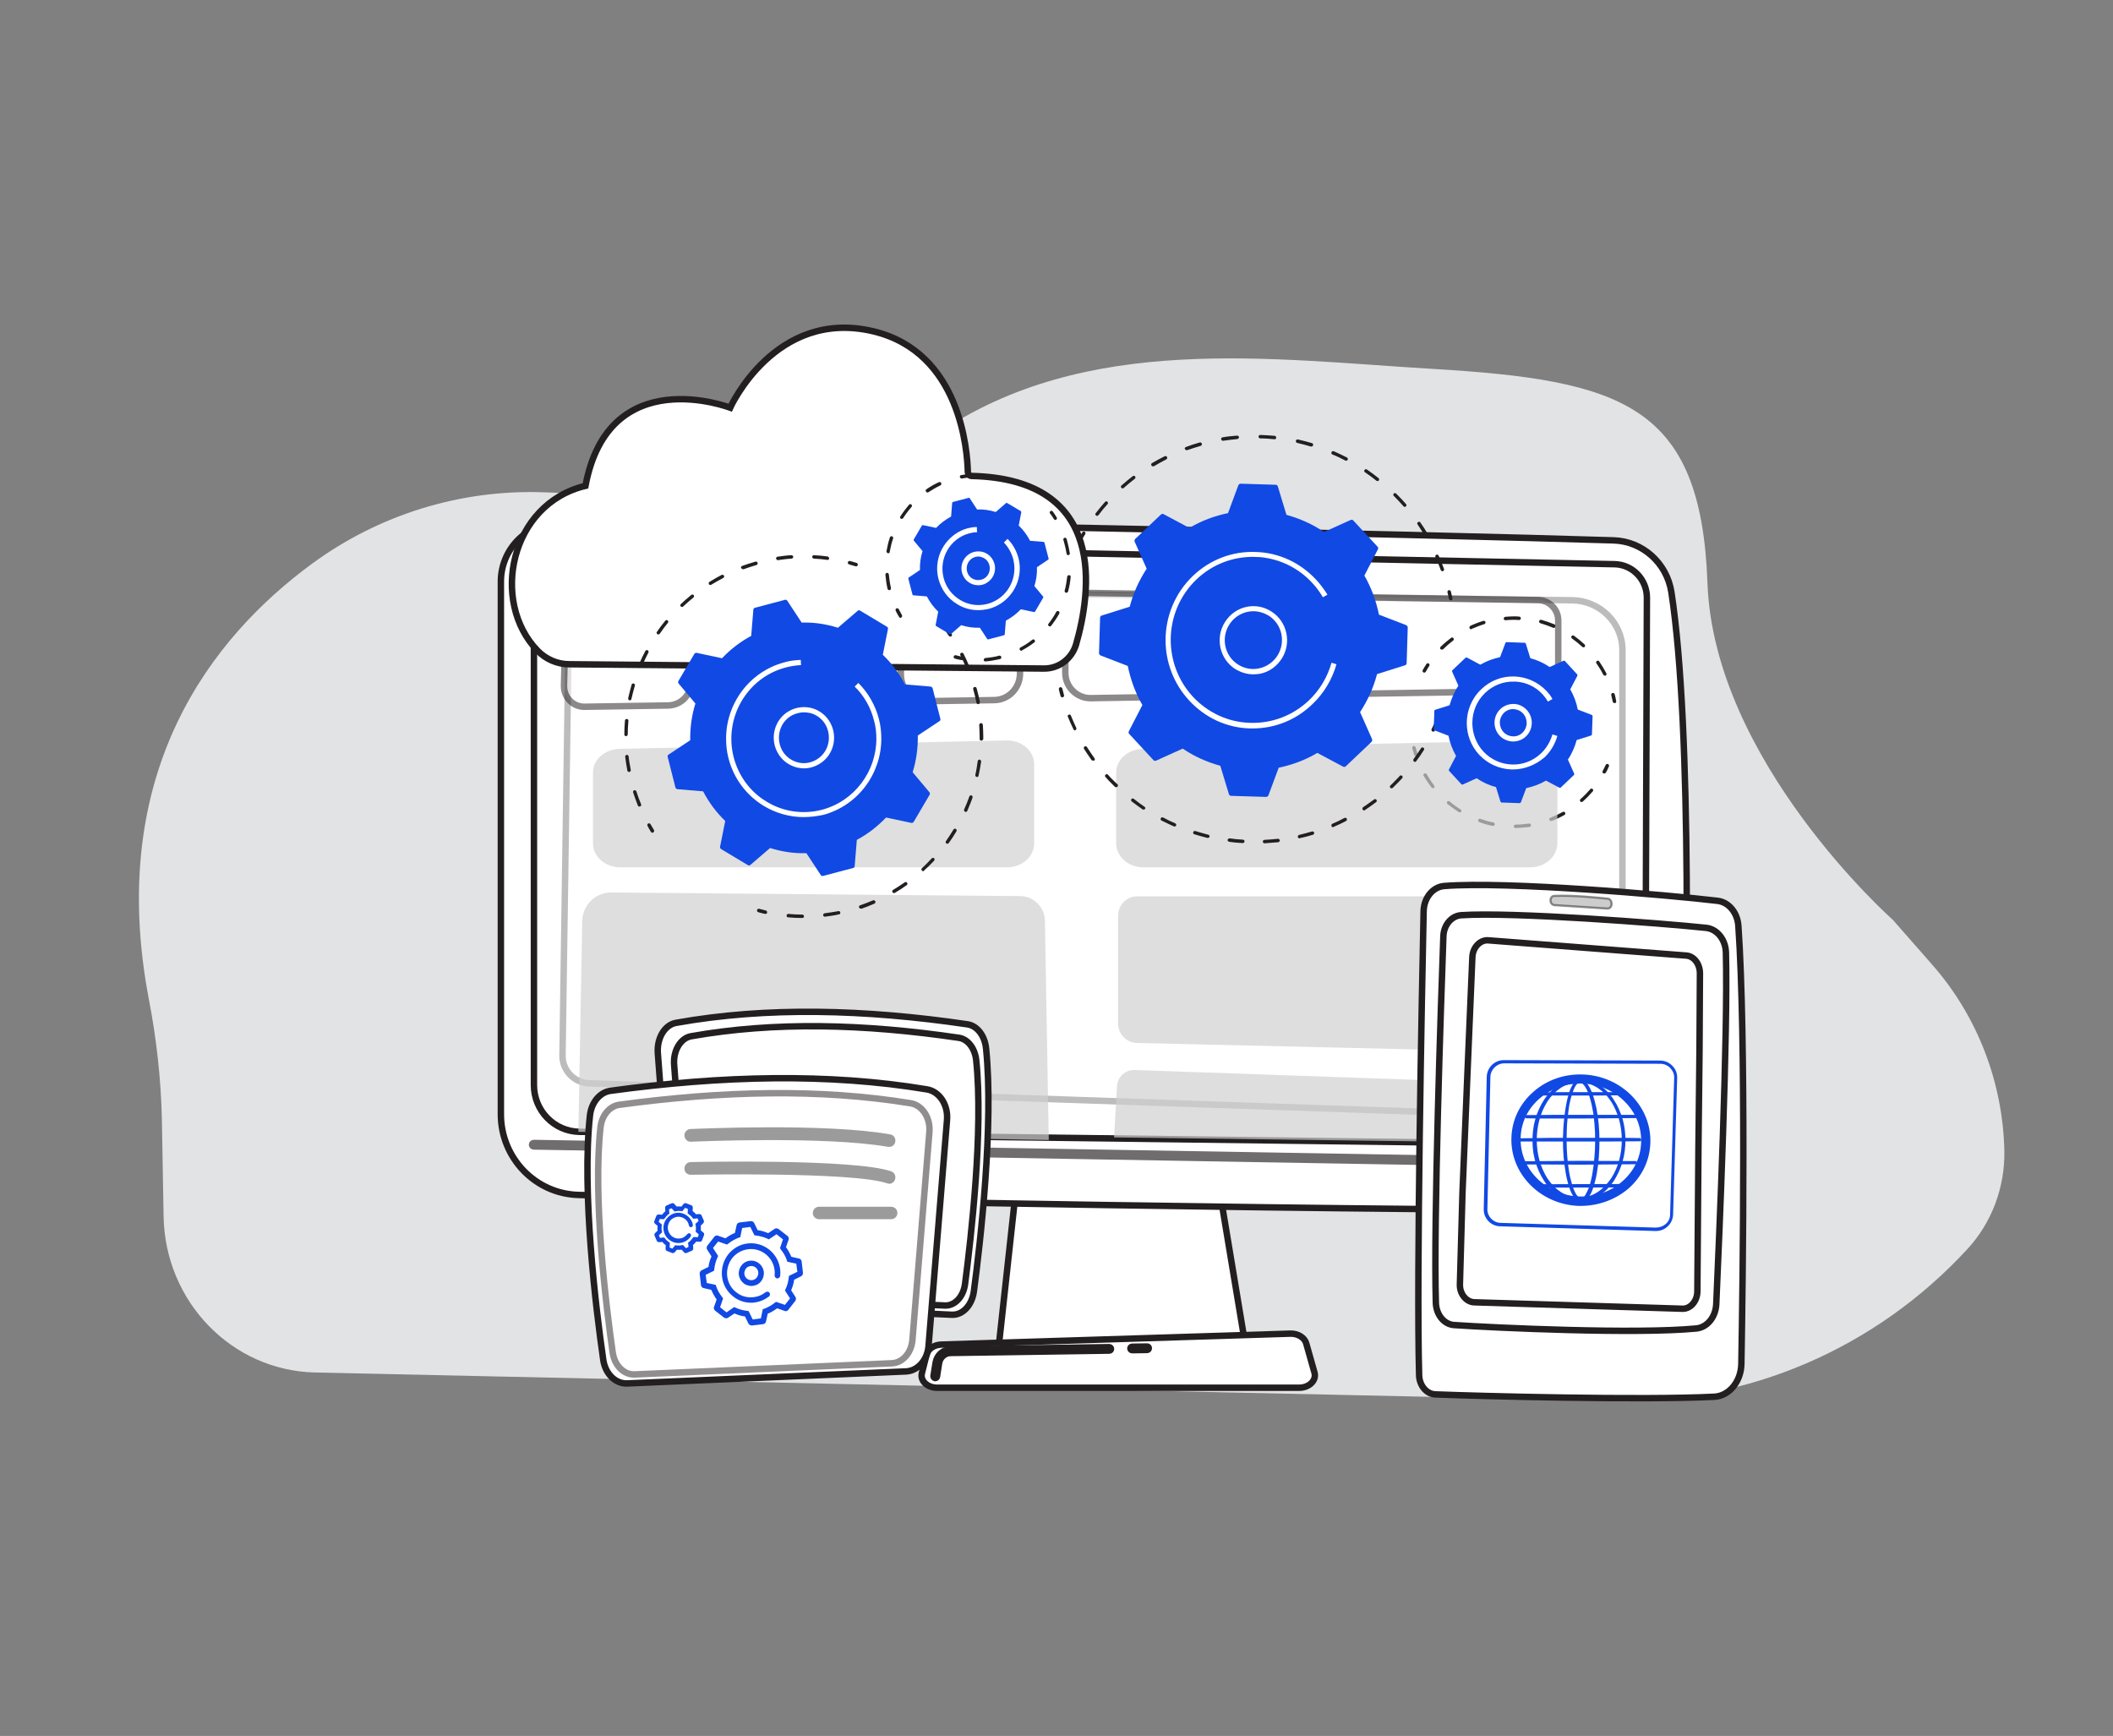 <?xml version="1.0" encoding="utf-8"?>
<!-- Generator: Adobe Illustrator 23.0.1, SVG Export Plug-In . SVG Version: 6.00 Build 0)  -->
<svg version="1.1" id="Layer_1" xmlns="http://www.w3.org/2000/svg" xmlns:xlink="http://www.w3.org/1999/xlink" x="0px" y="0px"
	 viewBox="0 0 984.2 808.6" style="enable-background:new 0 0 984.2 808.6;" xml:space="preserve">
<rect x="0" y="0" width="984.2" height="808.6" fill="#808080" stroke="none"/>
<style type="text/css">
	.st0{fill:#E2E3E5;}
	.st1{fill:#FFFFFF;stroke:#231F20;stroke-width:3;}
	.st2{opacity:0.65;fill:#FFFFFF;stroke:#231F20;stroke-width:3;}
	.st3{opacity:0.3;fill:#FFFFFF;stroke:#231F20;stroke-width:3;}
	.st4{opacity:0.7;}
	.st5{fill:#D1D1D1;}
	.st6{opacity:0.7;fill:#D1D1D1;}
	.st7{opacity:0.75;fill:#FFFFFF;stroke:#231F20;stroke-width:3;}
	.st8{opacity:0.5;fill:#9B9B9B;stroke:#231F20;}
	.st9{fill:#1149E4;}
	.st10{fill:#231F20;}
	.st11{fill:#FFFFFF;}
	.st12{opacity:0.5;fill:#FFFFFF;stroke:#231F20;stroke-width:3;}
	.st13{fill:#9B9B9B;}
</style>
<g>
	<path class="st0" d="M900.3,449.7l-18.6-21.2c0,0-83.4-73.8-86.4-157s-39.9-94.4-128.3-99.7c-74.7-4.4-161.1-17-230.5,30.3
		c-30.5,20.7-66.5,31.3-103.1,30l-80.6-2.8c-38.4-1.3-76.3,10.4-107.5,33.3C99,296.6,49,359.3,69.4,465.8c3.5,18.1,5.6,37.1,6,55.5
		l0.8,45.3c0.7,39.8,31.8,71.8,70.5,72.7l604.9,13.2c62.2,1.4,122-24.3,164.7-70.6c11.4-12.3,17.6-28.8,17.3-45.8
		C932.9,504.2,921.1,473.5,900.3,449.7z"/>
	<path class="st0" d="M876.4,447.5L858.9,428c0,0-78.4-67.8-81.2-144.4c-2.8-76.5-37.5-86.8-120.7-91.6
		c-70.3-4-151.6-15.5-216.9,27.9c-28.7,19.1-62.6,28.8-97,27.6l-75.8-2.5c-36.2-1.2-71.8,9.6-101.2,30.7
		C122.5,307,74.9,364.6,94,462.6c3.2,16.6,4.7,34.1,5,51l0.8,41.6c0.7,36.6,30.5,66,66.9,66.8l569.4,11.9
		c58.5,1.2,114.9-22.4,155.1-65c10.7-11.4,16.6-26.5,16.3-42.1C907,497.6,896,469.4,876.4,447.5z"/>
</g>
<g>
	<polygon class="st1" points="475,537.8 465.1,628 580.3,628 565.3,537.8 	"/>
	<path class="st1" d="M233.3,270.9V519c0,20.4,16.1,37.1,36.2,37.6c89.5,2.3,402.5,8,487.7,6.7c14.6-0.2,26.5-12.1,26.9-26.9
		c1.6-57.6,4.3-196.2-5.6-260.6c-2.1-13.5-13.4-23.7-26.9-24.1c-75-2.4-406.8-10.1-492-8.2C245,243.9,233.3,256.1,233.3,270.9z"/>
	<path class="st1" d="M248.7,269.7v235.7c0,11.9,9.4,21.6,21.2,21.8l475.1,5.9c11.7,0.2,21.2-9.3,21.3-21.1l0.8-233.6
		c0-8.4-6.6-15.4-15-15.6l-486.4-9.9C256.4,252.7,248.7,260.3,248.7,269.7z"/>
	<path class="st2" d="M769.8,543C769.8,543,769.8,543,769.8,543l-521.2-9c-0.4,0-0.8-0.4-0.8-0.8c0-0.4,0.4-0.8,0.8-0.8c0,0,0,0,0,0
		l521.1,9c0.4,0,0.8,0.4,0.8,0.8C770.6,542.6,770.3,543,769.8,543z"/>
	<path class="st1" d="M605.1,646.4H436.5c-4.6,0-8-3.3-7.1-6.8l2.2-8.7c0.7-2.6,3.5-4.5,6.8-4.6l162.6-5.1c3.5-0.1,6.6,1.8,7.4,4.5
		l3.9,13.8C613.2,643,609.8,646.4,605.1,646.4z"/>
	<path class="st1" d="M527.3,628.9c-0.4,0-0.8-0.4-0.8-0.8c0-0.4,0.3-0.8,0.8-0.8l7-0.1c0.5,0,0.8,0.3,0.8,0.8
		c0,0.4-0.3,0.8-0.8,0.8L527.3,628.9C527.3,628.9,527.3,628.9,527.3,628.9z"/>
	<path class="st1" d="M435.6,641.9c0,0-0.1,0-0.1,0c-0.4-0.1-0.7-0.5-0.7-0.9l1-6.3c0.6-3.5,3.5-6.1,7-6.1l73.9-1.1c0,0,0,0,0,0
		c0.4,0,0.8,0.4,0.8,0.8c0,0.4-0.3,0.8-0.8,0.8l-73.9,1.1c-2.7,0-5,2.1-5.4,4.8l-1,6.3C436.3,641.6,436,641.9,435.6,641.9z"/>
	<path class="st3" d="M732.4,279.6l-454.2-5.4c-7.2-0.1-13.1,5.6-13.2,12.7l-3,204.7c-0.1,7,5.5,12.8,12.5,13l456.6,15.6
		c6.4,0.2,12.7-2.1,17.3-6.5c4.6-4.4,7.3-10.4,7.3-16.7V302.8C755.7,290.1,745.2,279.8,732.4,279.6z"/>
</g>
<g class="st4">
	<path class="st5" d="M469,404H288.9c-7,0-12.7-5-12.7-11.1v-33c0-6.1,5.4-10.9,12.4-11.1l180.1-3.9c3.8-0.1,7.4,1.3,9.8,3.7
		c2,2,3.2,4.6,3.2,7.3v36.9C481.7,399.1,476,404,469,404z"/>
</g>
<path class="st6" d="M715.3,490.1l-185.8-4.3c-4.8-0.1-8.7-4.1-8.7-9v-50.3c0-5,4-9,8.9-9h185.8c4.9,0,8.9,4,8.9,9v54.6
	C724.4,486.2,720.3,490.2,715.3,490.1z"/>
<path class="st6" d="M518.9,529.8l208.1,2.7l-1.9-20.2c-0.4-4-3.7-7.2-7.7-7.3l-188.9-6.6c-4.3-0.2-8,3.2-8.2,7.6L518.9,529.8z"/>
<path class="st6" d="M269.4,527.2l219.1,3.8l-1.8-102.1c-0.1-6.3-5.2-11.5-11.5-11.5l-190.4-1.7c-7.4-0.1-13.5,5.9-13.6,13.4
	L269.4,527.2z"/>
<g class="st4">
	<path class="st7" d="M463.1,275.5L432,275c-6.8-0.1-12.4,5.5-12.4,12.4v26.8c0,6.9,5.6,12.5,12.4,12.4l31.1-0.5
		c6.7-0.1,12-5.6,12-12.4v-25.8C475.1,281.1,469.8,275.6,463.1,275.5z"/>
	<path class="st7" d="M355.5,327.8l31.1-0.5c6.7-0.1,12-5.6,12-12.4v-28.3c0-6.8-5.4-12.3-12-12.4l-31.1-0.5
		c-6.8-0.1-12.4,5.5-12.4,12.4v29.3C343.1,322.4,348.7,327.9,355.5,327.8z"/>
	<path class="st7" d="M716.5,279.5l-208.4-3.3c-6.5-0.1-11.9,5.2-11.9,11.8v25.4c0,6.6,5.4,11.9,11.9,11.8l208.4-3.4
		c5.1-0.1,9.3-4.3,9.3-9.5V289C725.8,283.8,721.6,279.6,716.5,279.5z"/>
	<path class="st7" d="M322,284.3c0-6.1-4.8-11-10.8-11.1l-38-0.6c-5.2-0.1-9.4,4.1-9.6,9.3l-0.9,37.5c-0.1,5.4,4.2,9.9,9.6,9.8
		l38.9-0.6c6-0.1,10.8-5,10.8-11.1V284.3z"/>
</g>
<g>
	<g>
		<path class="st1" d="M663.1,424.5c-0.8,38.1-3.4,169.4-2.1,216c0.1,4.9,3.5,8.9,7.6,9c20.6,0.8,96.1,2.8,129.8,1.1
			c7-0.3,12.6-7.1,12.7-15.4c0.7-40,2.2-152.4-1.4-203.9c-0.4-6.2-4.5-11.1-9.7-11.7c-22.4-2.7-98.2-9.2-127.3-6.9
			C667.4,413.1,663.2,418.2,663.1,424.5z"/>
		<path class="st1" d="M672.3,436.1c-1.1,30.7-4.6,133-3.5,170.8c0.2,5.5,3.8,10,8.5,10.3c19.2,1.3,84.7,4.3,112.8,1.6
			c5.1-0.5,9-5.3,9.3-11.3c1.4-31.4,5.5-126.6,4.5-163.9c-0.2-6-4.1-10.8-9.1-11.4c-20.8-2.2-90.3-7.5-114.2-5.9
			C676.1,426.6,672.5,430.8,672.3,436.1z"/>
		<path class="st8" d="M722.2,419.4L722.2,419.4c0,1.2,0.8,2.1,1.8,2.2c4.9,0.3,18.6,1.2,24.7,1.6c1.2,0.1,2.2-1.2,1.9-2.6l0-0.2
			c-0.2-1-0.8-1.7-1.6-1.8c-4.1-0.4-16.6-1.7-24.9-1.3C723,417.2,722.2,418.2,722.2,419.4z"/>
	</g>
	<path class="st1" d="M791.6,489.5l0.2-36.1c0-4.3-2.7-8-6.3-8.3l-92.3-7.1c-3.7-0.3-7.2,3.2-7.4,7.8c0,0-4.6,108.4-4.6,109.7v0
		l-1.2,42.6c-0.2,4.6,3,8.4,6.7,8.5l97,3c3.7,0.1,6.9-3.6,6.9-8.1l0.5-66.8h0L791.6,489.5L791.6,489.5z"/>
</g>
<path class="st9" d="M771.3,573.4c-0.1,0-0.2,0-0.3,0l-72.3-2.2c-4.3-0.1-7.7-3.7-7.6-8l1.4-61.6c0.1-4.3,3.6-7.8,7.9-7.8
	c0,0,0,0,0,0l72.8,0.2c2.2,0,4.3,0.9,5.8,2.5c1.5,1.5,2.3,3.6,2.2,5.7l-1.9,63.6c-0.1,2.1-1,4.1-2.6,5.5
	C775.4,572.6,773.4,573.4,771.3,573.4z M694.2,501.6l-1.4,61.6c-0.1,3.4,2.7,6.3,6.1,6.4l72.3,2.2c1.8,0,3.4-0.6,4.7-1.7
	c1.3-1.1,2-2.7,2-4.4l1.9-63.6c0.1-1.7-0.6-3.3-1.8-4.6c-1.2-1.3-2.9-2-4.7-2l-72.8-0.2h0C697.1,495.4,694.3,498.2,694.2,501.6
	L694.2,501.6z"/>
<g>
	<path class="st9" d="M736.7,561.7c-0.5,0-1,0-1.6,0c-17.8-0.8-31.8-15.1-31.1-32c0.3-8.2,4-15.8,10.4-21.3
		c6.3-5.5,14.6-8.3,23.2-7.9c17.8,0.8,31.8,15.1,31.1,32v0c-0.3,8.2-4,15.8-10.4,21.3C752.3,558.8,744.7,561.6,736.7,561.7z
		 M736.1,504.7c-7,0-13.7,2.4-18.9,6.9c-5.5,4.7-8.7,11.2-8.9,18.2c-0.6,14.5,11.5,26.8,27,27.5c7.5,0.3,14.7-2.1,20.2-6.9
		c5.5-4.7,8.7-11.2,8.9-18.2c0.6-14.5-11.5-26.8-27-27.5C737,504.7,736.5,504.7,736.1,504.7z"/>
	<g>
		<g>
			<path class="st9" d="M744.1,531.1c0,5-0.3,10.1-1.2,15c-0.2,1.2-0.5,2.5-0.8,3.7c-0.3,1.2-0.7,2.4-1.1,3.6
				c-0.4,1.2-0.9,2.3-1.6,3.4c-0.3,0.5-0.7,1-1.2,1.5c-0.2,0.2-0.5,0.4-0.8,0.5c-0.3,0.1-0.6,0.2-0.9,0.2c-0.3,0-0.6-0.1-0.9-0.2
				c-0.3-0.1-0.6-0.3-0.8-0.5c-0.5-0.4-0.9-0.9-1.3-1.4c-0.7-1.1-1.2-2.2-1.7-3.4c-0.4-1.2-0.8-2.4-1.1-3.6
				c-0.3-1.2-0.6-2.4-0.8-3.7c-0.4-2.5-0.8-5-1-7.5c-0.2-2.5-0.3-5-0.3-7.5c0-1.3,0-2.5,0.1-3.8c0-1.3,0.1-2.5,0.2-3.8
				c0.2-2.5,0.4-5,0.8-7.5c0.2-1.2,0.4-2.5,0.7-3.7c0.3-1.2,0.6-2.4,1-3.6c0.2-0.6,0.4-1.2,0.7-1.8c0.3-0.6,0.5-1.1,0.9-1.7
				c0.3-0.5,0.7-1,1.2-1.4c0.2-0.2,0.5-0.4,0.8-0.5c0.3-0.1,0.6-0.2,0.9-0.2c0.3,0,0.6,0.1,0.9,0.2c0.3,0.1,0.6,0.3,0.8,0.5
				c0.5,0.4,0.9,0.9,1.2,1.4c0.7,1,1.2,2.2,1.7,3.3c0.5,1.2,0.8,2.4,1.2,3.6c0.3,1.2,0.6,2.4,0.9,3.7
				C743.7,521.1,744.1,526.1,744.1,531.1z M743.7,531.1c0-2.5-0.1-5-0.3-7.5c-0.2-2.5-0.5-5-1-7.4c-0.2-1.2-0.5-2.5-0.8-3.7
				c-0.3-1.2-0.7-2.4-1.1-3.6c-0.4-1.2-1-2.3-1.7-3.3c-0.3-0.5-0.7-1-1.2-1.4c-0.2-0.2-0.5-0.4-0.8-0.5c-0.3-0.1-0.6-0.2-0.9-0.2
				c-0.3,0-0.6,0.1-0.9,0.2c-0.3,0.1-0.5,0.3-0.8,0.5c-0.5,0.4-0.8,0.9-1.2,1.4c-0.3,0.5-0.6,1.1-0.9,1.7c-0.2,0.6-0.5,1.2-0.7,1.7
				c-0.4,1.2-0.7,2.4-1,3.6c-0.3,1.2-0.5,2.5-0.7,3.7c-0.4,2.5-0.6,5-0.8,7.5c-0.2,2.5-0.2,5-0.2,7.5c0,2.5,0.1,5,0.3,7.5
				c0.2,2.5,0.5,5,0.9,7.5c0.2,1.2,0.5,2.5,0.8,3.7c0.3,1.2,0.6,2.4,1.1,3.6c0.4,1.2,0.9,2.3,1.6,3.4c0.3,0.5,0.7,1,1.2,1.4
				c0.2,0.2,0.5,0.4,0.8,0.5c0.3,0.1,0.6,0.2,0.9,0.2c0.3,0,0.6-0.1,0.9-0.2c0.3-0.1,0.5-0.3,0.7-0.5c0.5-0.4,0.8-0.9,1.2-1.4
				c0.7-1,1.2-2.2,1.6-3.4c0.4-1.2,0.8-2.4,1-3.6c0.3-1.2,0.5-2.4,0.7-3.7c0.4-2.5,0.7-5,0.9-7.5
				C743.7,536.1,743.7,533.6,743.7,531.1z"/>
			<path class="st9" d="M736.4,559.8c-0.4,0-0.8-0.1-1.1-0.2c-0.3-0.1-0.7-0.3-1-0.6c-0.5-0.4-0.9-0.9-1.4-1.6
				c-0.6-1-1.2-2.1-1.7-3.5c-0.4-1.1-0.8-2.3-1.1-3.7c-0.3-1.2-0.6-2.4-0.8-3.7c-0.4-2.4-0.7-4.8-1-7.5c-0.2-2.5-0.3-5-0.3-7.6
				c0-1.3,0-2.7,0.1-3.8c0-1.3,0.1-2.6,0.2-3.8c0.2-2.7,0.5-5.2,0.9-7.6c0.2-1.3,0.5-2.6,0.7-3.7c0.3-1.4,0.7-2.6,1-3.7
				c0.2-0.7,0.5-1.3,0.7-1.8c0.3-0.7,0.6-1.2,0.9-1.8c0.4-0.7,0.9-1.2,1.4-1.6c0.3-0.3,0.7-0.5,1-0.6c0.4-0.2,0.8-0.2,1.2-0.2
				c0.4,0,0.8,0.1,1.2,0.3c0.3,0.1,0.6,0.3,1,0.6c0.5,0.4,0.9,0.9,1.4,1.6c0.6,0.9,1.2,2.1,1.8,3.5c0.4,1.1,0.8,2.3,1.2,3.7
				c0.3,1.2,0.6,2.4,0.9,3.7c0.9,4.7,1.4,9.6,1.4,15.1v0c0,5.5-0.4,10.5-1.2,15.1c-0.2,1.3-0.5,2.6-0.8,3.7
				c-0.3,1.4-0.7,2.6-1.1,3.7c-0.5,1.5-1.1,2.6-1.7,3.6c-0.4,0.7-0.9,1.2-1.4,1.6c-0.3,0.3-0.6,0.5-1,0.6
				C737.3,559.7,736.9,559.8,736.4,559.8C736.5,559.8,736.4,559.8,736.4,559.8z M735.9,504.2c-0.2,0-0.4,0-0.5,0.1
				c-0.2,0.1-0.4,0.2-0.6,0.4c-0.4,0.3-0.7,0.7-1,1.2c-0.3,0.5-0.5,1-0.8,1.6c-0.2,0.5-0.4,1.1-0.6,1.7c-0.4,1.1-0.7,2.2-1,3.5
				c-0.3,1.1-0.5,2.3-0.7,3.6c-0.3,2.3-0.6,4.7-0.8,7.4c-0.1,2.3-0.2,4.7-0.2,7.5c0,2.5,0.1,5,0.3,7.5c0.2,2.6,0.5,5.1,0.9,7.4
				c0.2,1.3,0.5,2.5,0.8,3.6c0.3,1.3,0.7,2.5,1,3.5c0.5,1.3,1,2.4,1.5,3.2c0.4,0.5,0.7,0.9,1,1.2c0.2,0.2,0.4,0.3,0.6,0.4
				c0.2,0.1,0.4,0.1,0.6,0.1c0.2,0,0.4-0.1,0.6-0.1c0.2-0.1,0.4-0.2,0.6-0.4c0.4-0.3,0.7-0.7,1-1.3c0.5-0.9,1-1.9,1.5-3.2
				c0.4-1.1,0.7-2.2,1-3.5c0.3-1.1,0.5-2.3,0.7-3.6c0.4-2.3,0.7-4.7,0.9-7.4c0.2-2.4,0.3-4.9,0.3-7.5v0c0-2.5-0.1-5-0.3-7.4
				c-0.2-2.7-0.5-5.1-1-7.4c-0.2-1.3-0.5-2.5-0.8-3.6c-0.3-1.3-0.7-2.4-1.1-3.5c-0.5-1.3-1-2.3-1.6-3.2c-0.4-0.5-0.7-0.9-1.1-1.2
				c-0.2-0.2-0.4-0.3-0.6-0.4C736.4,504.3,736.2,504.3,735.9,504.2C736,504.2,735.9,504.2,735.9,504.2z"/>
		</g>
		<g>
			<path class="st9" d="M756.6,531.1c0,3.2-0.4,6.5-1.3,9.6c-0.9,3.1-2.2,6.1-3.9,8.8c-0.9,1.3-1.9,2.6-3,3.8
				c-1.1,1.1-2.4,2.2-3.7,3c-1.3,0.9-2.8,1.6-4.3,2c-1.5,0.5-3.1,0.7-4.7,0.7c-1.6,0-3.2-0.2-4.7-0.7c-1.5-0.5-3-1.1-4.3-2
				c-1.4-0.9-2.6-1.9-3.7-3c-1.1-1.1-2.1-2.4-3-3.7c-1.8-2.7-3.1-5.7-4-8.8c-0.4-1.6-0.8-3.2-1-4.8c-0.2-1.6-0.3-3.2-0.3-4.8
				c0-1.6,0.1-3.2,0.3-4.8c0.2-1.6,0.5-3.2,1-4.8c0.9-3.1,2.2-6.1,3.9-8.8c0.9-1.3,1.9-2.6,3-3.8c1.1-1.1,2.4-2.2,3.7-3
				c1.3-0.9,2.8-1.5,4.3-2c1.5-0.5,3.1-0.7,4.7-0.7c1.6,0,3.2,0.2,4.7,0.7c1.5,0.5,3,1.1,4.3,2c1.3,0.9,2.6,1.9,3.7,3
				c1.1,1.1,2.1,2.4,3,3.7c1.8,2.7,3.1,5.7,4,8.8C756.1,524.6,756.5,527.9,756.6,531.1z M756.1,531.1c0-3.2-0.4-6.4-1.2-9.5
				c-0.8-3.1-2.1-6.1-3.8-8.7c-0.9-1.3-1.9-2.6-3-3.7c-1.1-1.1-2.3-2.2-3.7-3c-1.3-0.9-2.8-1.5-4.3-2c-1.5-0.5-3.1-0.7-4.7-0.7
				c-1.6,0-3.1,0.3-4.7,0.7c-1.5,0.5-2.9,1.2-4.3,2c-1.3,0.9-2.5,1.9-3.6,3c-1.1,1.1-2.1,2.4-2.9,3.8c-1.7,2.7-3,5.7-3.8,8.7
				c-0.4,1.5-0.7,3.1-0.9,4.7c-0.2,1.6-0.3,3.2-0.3,4.8c0,1.6,0.1,3.2,0.3,4.8c0.2,1.6,0.5,3.2,0.9,4.7c0.8,3.1,2.1,6.1,3.8,8.7
				c0.9,1.3,1.8,2.6,3,3.7c1.1,1.1,2.3,2.2,3.6,3c1.3,0.9,2.8,1.5,4.3,2c1.5,0.5,3.1,0.7,4.6,0.7c1.6,0,3.1-0.3,4.6-0.7
				c1.5-0.5,2.9-1.2,4.3-2c1.3-0.9,2.5-1.9,3.6-3c1.1-1.1,2.1-2.4,2.9-3.7c1.7-2.7,3-5.7,3.8-8.7
				C755.8,537.5,756.1,534.3,756.1,531.1z"/>
			<path class="st9" d="M735.6,559.8c-1.7,0-3.3-0.2-4.9-0.7c-1.6-0.5-3.1-1.2-4.5-2.1c-1.4-0.9-2.7-1.9-3.9-3.1
				c-1.1-1.1-2.2-2.4-3.1-3.9c-1.8-2.7-3.1-5.7-4.1-9c-0.4-1.6-0.8-3.2-1-4.9c-0.2-1.6-0.3-3.3-0.3-4.9c0-1.7,0.1-3.3,0.3-4.9
				c0.2-1.6,0.5-3.3,1-4.9c0.9-3.3,2.3-6.3,4-9c0.9-1.4,2-2.7,3.1-3.9c1.2-1.2,2.5-2.3,3.8-3.1c1.4-0.9,2.9-1.6,4.5-2.1
				c1.6-0.5,3.3-0.7,4.9-0.8c1.7,0,3.3,0.2,4.9,0.7c1.6,0.5,3.1,1.2,4.5,2.1c1.4,0.9,2.7,1.9,3.8,3.1c1.1,1.1,2.2,2.4,3.1,3.9
				c1.8,2.7,3.1,5.7,4.1,9c0.9,3.1,1.3,6.4,1.3,9.8v0c0,3.4-0.4,6.7-1.3,9.8c-0.9,3.3-2.3,6.3-4,9c-0.9,1.4-2,2.7-3.1,3.9
				c-1.2,1.2-2.5,2.3-3.8,3.1c-1.4,0.9-3,1.6-4.5,2.1C738.9,559.5,737.3,559.8,735.6,559.8z M735.5,504.1c-1.5,0-3,0.2-4.4,0.7
				c-1.4,0.4-2.8,1.1-4.1,1.9c-1.2,0.8-2.4,1.8-3.5,2.9c-1,1.1-2,2.3-2.8,3.6c-1.6,2.5-2.9,5.4-3.7,8.5c-0.4,1.5-0.7,3-0.9,4.6
				c-0.2,1.5-0.3,3.1-0.3,4.7c0,1.6,0.1,3.2,0.3,4.7c0.2,1.6,0.5,3.1,0.9,4.6c0.9,3.1,2.1,6,3.7,8.5c0.9,1.3,1.8,2.5,2.9,3.6
				c1.1,1.2,2.3,2.1,3.5,2.9c1.3,0.8,2.7,1.5,4.1,1.9c1.5,0.4,2.9,0.7,4.4,0.7c1.5,0,3-0.2,4.4-0.7c1.4-0.4,2.8-1.1,4.1-1.9
				c1.2-0.8,2.4-1.8,3.5-2.9c1-1.1,2-2.3,2.9-3.6c1.6-2.5,2.9-5.4,3.7-8.5c0.8-2.9,1.2-6.1,1.2-9.3c0-3.2-0.4-6.3-1.2-9.3
				c-0.9-3.1-2.1-6-3.7-8.5c-0.9-1.3-1.8-2.6-2.9-3.6c-1.1-1.2-2.3-2.1-3.5-2.9c-1.3-0.8-2.7-1.5-4.1-1.9
				C738.5,504.4,737,504.1,735.5,504.1z"/>
		</g>
		<g>
			<path class="st9" d="M711,520.1l6.3-0.1l6.3,0l12.6,0l12.6,0l6.3,0l6.3,0c0,0,0,0,0,0c0,0,0,0,0,0l-6.3,0.1l-6.3,0l-12.6,0
				l-12.6,0l-6.3,0L711,520.1C711,520.2,711,520.2,711,520.1C711,520.2,711,520.1,711,520.1z"/>
			<polygon class="st9" points="736.3,521 717.3,521 710.7,520.9 710.3,520.5 710.3,520.2 710.3,519.4 711,519.4 723.6,519.3 
				736.3,519.3 755.2,519.3 762.2,519.3 762.2,520.8 761.5,520.8 748.9,520.9 			"/>
		</g>
		<g>
			<path class="st9" d="M718.3,509.4c1.5,0,3,0,4.5-0.1l4.5,0c1.5,0,3,0,4.5,0l4.5,0l9,0l4.5,0c1.5,0,3,0,4.5,0l0,0c0,0,0,0,0,0
				c-1.5,0-3,0-4.5,0.1l-4.5,0l-9,0l-4.5,0c-1.5,0-3,0-4.5,0l-4.5,0C721.3,509.5,719.8,509.5,718.3,509.4
				C718.3,509.4,718.3,509.4,718.3,509.4C718.3,509.4,718.3,509.4,718.3,509.4z"/>
			<path class="st9" d="M736.2,510.3l-5.6,0c-1.1,0-2.2,0-3.3,0l-6,0c-1,0-2,0-3,0l-0.7,0l0-1.5l0.7,0c1,0,1.9,0,2.9,0l6.1-0.1
				c1.1,0,2.1,0,3.2,0l5.8,0l15.1,0c1,0,1.9,0,2.9,0l0.7,0l0,1.5l-0.7,0c-1,0-2,0-3,0l-6,0.1L736.2,510.3z"/>
		</g>
		<g>
			<path class="st9" d="M708.9,530.9l6.9-0.1l6.9,0l13.7,0l13.7,0l6.9,0l6.9,0c0,0,0,0,0,0c0,0,0,0,0,0l-6.9,0.1l-6.9,0l-13.7,0.1
				l-13.7,0l-6.9,0L708.9,530.9C708.8,530.9,708.8,530.9,708.9,530.9C708.8,530.9,708.8,530.9,708.9,530.9z"/>
			<polygon class="st9" points="736.3,531.7 715.7,531.7 708.1,531.7 708.1,530.2 708.9,530.2 722.6,530 736.3,530 756.9,530 
				764,530.1 764.4,530.5 764.4,531.5 763.7,531.6 750,531.7 			"/>
		</g>
		<g>
			<path class="st9" d="M711.1,541.6l6.3-0.1l6.3,0l12.6,0l12.6,0l6.3,0l6.3,0c0,0,0,0,0,0c0,0,0,0,0,0l-6.3,0.1l-6.3,0l-12.6,0
				l-12.6,0l-6.3,0L711.1,541.6C711.1,541.7,711,541.7,711.1,541.6C711,541.6,711.1,541.6,711.1,541.6z"/>
			<polygon class="st9" points="736.3,542.5 717.4,542.4 710.8,542.4 710.3,542 710.3,541.6 710.3,540.9 711.1,540.9 723.7,540.8 
				736.3,540.7 755.2,540.8 762.3,540.8 762.3,542.3 761.5,542.3 748.9,542.4 			"/>
		</g>
		<g>
			<path class="st9" d="M755.1,552.4l-35.8,0.1c-0.1,0-0.1,0-0.1-0.1c0-0.1,0-0.1,0.1-0.1l35.8-0.1
				C755.2,552.2,755.2,552.2,755.1,552.4C755.2,552.4,755.2,552.4,755.1,552.4z"/>
			<path class="st9" d="M755.1,553.1l-35.8,0.1c-0.5,0-0.8-0.4-0.8-0.8c0-0.5,0.4-0.8,0.8-0.8l35.8-0.1c0.5,0,0.8,0.4,0.8,0.8
				C756,552.8,755.6,553.1,755.1,553.1z"/>
		</g>
	</g>
</g>
<g>
	<path class="st1" d="M452.6,221.7c-1,0-1.7-0.8-1.8-1.8c-0.2-9.6-3.3-55.9-44.1-65.6c-45.7-10.8-66.6,35.6-66.6,35.6
		s-56.5-21.7-67.4,36.4c-35.1,8.4-44.5,53.9-22.3,76.8c3.9,4,9.2,6.3,14.8,6.3l221,2c6.9,0.1,13-4.5,15-11.2
		C508.1,276.3,516.3,223.2,452.6,221.7z"/>
</g>
<g>
	<path class="st10" d="M503.2,252c-0.1,0-0.3,0-0.4-0.1c-0.4-0.2-0.5-0.7-0.3-1.1c0.5-0.9,1.1-1.9,1.6-2.8c0.2-0.4,0.7-0.5,1.1-0.3
		c0.4,0.2,0.5,0.7,0.3,1.1c-0.6,0.9-1.1,1.8-1.6,2.8C503.8,251.8,503.5,252,503.2,252z"/>
	<path class="st10" d="M671.9,266.1c-0.3,0-0.6-0.2-0.8-0.5c-0.7-2.1-1.6-4.1-2.5-6.1c-0.2-0.4,0-0.9,0.4-1.1c0.4-0.2,0.9,0,1.1,0.4
		c0.9,2,1.7,4.1,2.5,6.2c0.2,0.4-0.1,0.9-0.5,1C672.1,266.1,672,266.1,671.9,266.1z M664.5,250.3c-0.3,0-0.5-0.1-0.7-0.4
		c-1.1-1.9-2.3-3.8-3.5-5.6c-0.3-0.4-0.2-0.9,0.2-1.1c0.4-0.3,0.9-0.2,1.1,0.2c1.3,1.8,2.5,3.7,3.6,5.7c0.2,0.4,0.1,0.9-0.3,1.1
		C664.7,250.3,664.6,250.3,664.5,250.3z M511,240.3c-0.2,0-0.3-0.1-0.5-0.2c-0.4-0.3-0.4-0.8-0.1-1.1c1.4-1.8,2.8-3.5,4.3-5.2
		c0.3-0.3,0.8-0.4,1.1-0.1c0.3,0.3,0.4,0.8,0.1,1.1c-1.5,1.6-2.9,3.3-4.2,5.1C511.4,240.2,511.2,240.3,511,240.3z M654.3,236.1
		c-0.2,0-0.4-0.1-0.6-0.3c-1.3-1.5-2.6-2.9-4-4.3l-0.5-0.5c-0.3-0.3-0.3-0.8,0-1.1c0.3-0.3,0.8-0.3,1.1,0l0.5,0.5
		c1.4,1.4,2.8,2.9,4.1,4.4c0.3,0.3,0.3,0.8-0.1,1.1C654.6,236.1,654.4,236.1,654.3,236.1z M522.9,227.5c-0.2,0-0.4-0.1-0.6-0.3
		c-0.3-0.3-0.3-0.8,0.1-1.1c1.7-1.5,3.4-2.9,5.2-4.3c0.4-0.3,0.9-0.2,1.1,0.1c0.3,0.4,0.2,0.9-0.1,1.1c-1.7,1.3-3.5,2.8-5.1,4.2
		C523.3,227.5,523.1,227.5,522.9,227.5z M641.6,224.1c-0.2,0-0.3-0.1-0.5-0.2c-1.7-1.4-3.5-2.7-5.3-3.9c-0.4-0.2-0.5-0.7-0.2-1.1
		c0.3-0.4,0.7-0.5,1.1-0.2c1.8,1.3,3.7,2.6,5.4,4c0.3,0.3,0.4,0.8,0.1,1.1C642.1,224,641.9,224.1,641.6,224.1z M537,217.2
		c-0.3,0-0.5-0.1-0.7-0.4c-0.2-0.4-0.1-0.9,0.3-1.1c1.9-1.1,3.9-2.2,5.9-3.2c0.4-0.2,0.9,0,1.1,0.4c0.2,0.4,0,0.9-0.4,1.1
		c-2,1-3.9,2.1-5.8,3.2C537.3,217.2,537.1,217.2,537,217.2z M627,214.6c-0.1,0-0.3,0-0.4-0.1c-1.9-1-3.9-2-6-2.8
		c-0.4-0.2-0.6-0.6-0.4-1.1c0.2-0.4,0.7-0.6,1.1-0.4c2,0.9,4.1,1.9,6.1,2.9c0.4,0.2,0.5,0.7,0.3,1.1
		C627.6,214.4,627.3,214.6,627,214.6z M552.7,209.7c-0.3,0-0.6-0.2-0.8-0.5c-0.2-0.4,0.1-0.9,0.5-1c2.1-0.8,4.2-1.5,6.4-2.1
		c0.4-0.1,0.9,0.1,1,0.6c0.1,0.4-0.1,0.9-0.6,1c-2.1,0.6-4.2,1.3-6.3,2C552.9,209.7,552.8,209.7,552.7,209.7z M610.8,208
		c-0.1,0-0.2,0-0.2,0c-2.1-0.6-4.2-1.2-6.4-1.7c-0.4-0.1-0.7-0.5-0.6-1c0.1-0.4,0.5-0.7,1-0.6c2.2,0.5,4.4,1.1,6.5,1.7
		c0.4,0.1,0.7,0.6,0.5,1C611.5,207.8,611.2,208,610.8,208z M569.6,205.3c-0.4,0-0.7-0.3-0.8-0.7c-0.1-0.4,0.2-0.9,0.7-0.9
		c2.2-0.4,4.4-0.6,6.7-0.8c0.5,0,0.8,0.3,0.9,0.7c0,0.4-0.3,0.8-0.7,0.9c-2.2,0.2-4.4,0.5-6.6,0.8
		C569.7,205.3,569.7,205.3,569.6,205.3z M593.7,204.6C593.7,204.6,593.6,204.6,593.7,204.6c-2.3-0.2-4.5-0.4-6.7-0.4
		c-0.4,0-0.8-0.4-0.8-0.8c0-0.4,0.3-0.8,0.8-0.8c2.2,0.1,4.5,0.2,6.7,0.4c0.4,0,0.8,0.4,0.7,0.9
		C594.5,204.3,594.1,204.6,593.7,204.6z"/>
	<path class="st10" d="M675.7,279.6c-0.4,0-0.7-0.3-0.8-0.6c-0.2-1-0.4-2.1-0.7-3.1c-0.1-0.4,0.2-0.9,0.6-1c0.4-0.1,0.9,0.2,1,0.6
		c0.2,1.1,0.5,2.1,0.7,3.2c0.1,0.4-0.2,0.9-0.6,0.9C675.8,279.6,675.7,279.6,675.7,279.6z"/>
</g>
<g>
	<path class="st10" d="M747.2,360.3c-0.1,0-0.3,0-0.4-0.1c-0.4-0.2-0.5-0.7-0.3-1.1c0.5-0.9,1-1.9,1.4-2.8c0.2-0.4,0.7-0.6,1.1-0.4
		c0.4,0.2,0.6,0.7,0.4,1.1c-0.4,1-0.9,2-1.4,2.9C747.7,360.2,747.5,360.3,747.2,360.3z"/>
	<path class="st10" d="M705.9,385.7c-0.4,0-0.8-0.3-0.8-0.8c0-0.4,0.3-0.8,0.8-0.8c2.1,0,4.2-0.2,6.3-0.5c0.4-0.1,0.8,0.2,0.9,0.7
		c0.1,0.4-0.2,0.8-0.7,0.9C710.3,385.4,708.1,385.6,705.9,385.7L705.9,385.7z M695.5,384.7c-0.1,0-0.1,0-0.2,0
		c-2.1-0.4-4.3-1-6.3-1.8c-0.4-0.1-0.6-0.6-0.5-1c0.1-0.4,0.6-0.6,1-0.5c2,0.7,4,1.3,6.1,1.7c0.4,0.1,0.7,0.5,0.6,0.9
		C696.2,384.4,695.9,384.7,695.5,384.7z M722.4,382.4c-0.3,0-0.6-0.2-0.7-0.5c-0.2-0.4,0-0.9,0.5-1c2-0.8,3.9-1.7,5.7-2.7
		c0.4-0.2,0.9-0.1,1.1,0.3c0.2,0.4,0.1,0.9-0.3,1.1c-1.9,1.1-3.9,2-5.9,2.8C722.6,382.4,722.5,382.4,722.4,382.4z M679.9,378.4
		c-0.1,0-0.3,0-0.4-0.1c-1.8-1.2-3.6-2.5-5.3-3.8c-0.3-0.3-0.4-0.8-0.1-1.1c0.3-0.3,0.8-0.4,1.1-0.1c1.6,1.4,3.3,2.6,5.1,3.7
		c0.4,0.2,0.5,0.7,0.3,1.1C680.4,378.3,680.1,378.4,679.9,378.4z M736.7,373.6c-0.2,0-0.4-0.1-0.6-0.3c-0.3-0.3-0.3-0.8,0.1-1.1
		c0.7-0.7,1.5-1.3,2.2-2.1c0.8-0.8,1.5-1.6,2.3-2.5c0.3-0.3,0.8-0.4,1.1-0.1c0.3,0.3,0.4,0.8,0.1,1.1c-0.8,0.9-1.6,1.7-2.4,2.6
		c-0.7,0.7-1.5,1.4-2.2,2.1C737.1,373.5,736.9,373.6,736.7,373.6z M667.4,367.1c-0.2,0-0.5-0.1-0.6-0.3c-1.3-1.7-2.6-3.6-3.7-5.4
		c-0.2-0.4-0.1-0.9,0.3-1.1c0.4-0.2,0.9-0.1,1.1,0.3c1.1,1.8,2.2,3.6,3.5,5.3c0.3,0.4,0.2,0.9-0.1,1.1
		C667.8,367,667.6,367.1,667.4,367.1z"/>
	<path class="st10" d="M659.5,352.2c-0.3,0-0.7-0.2-0.8-0.6c-0.3-1-0.6-2.1-0.9-3.1c-0.1-0.4,0.2-0.9,0.6-1c0.4-0.1,0.9,0.2,1,0.6
		c0.3,1,0.5,2,0.9,3c0.1,0.4-0.1,0.9-0.5,1C659.7,352.2,659.6,352.2,659.5,352.2z"/>
</g>
<g>
	<path class="st10" d="M663.4,313.3c-0.1,0-0.3,0-0.4-0.1c-0.4-0.2-0.5-0.7-0.3-1.1c0.5-0.9,1.1-1.9,1.7-2.8
		c0.2-0.4,0.7-0.5,1.1-0.2c0.4,0.2,0.5,0.7,0.2,1.1c-0.6,0.9-1.1,1.8-1.6,2.7C664,313.1,663.7,313.3,663.4,313.3z"/>
	<path class="st10" d="M747.5,314.7c-0.3,0-0.6-0.2-0.7-0.4c-0.9-1.8-2-3.6-3.2-5.3c-0.3-0.4-0.2-0.9,0.2-1.1
		c0.4-0.3,0.9-0.2,1.1,0.2c1.2,1.8,2.3,3.6,3.3,5.5c0.2,0.4,0,0.9-0.3,1.1C747.8,314.7,747.7,314.7,747.5,314.7z M671.6,302.6
		c-0.2,0-0.4-0.1-0.6-0.2c-0.3-0.3-0.3-0.8,0-1.1c1.5-1.5,3.2-2.9,4.9-4.2c0.4-0.3,0.9-0.2,1.1,0.2c0.3,0.4,0.2,0.9-0.2,1.1
		c-1.6,1.2-3.2,2.6-4.7,4.1C672,302.5,671.8,302.6,671.6,302.6z M737.5,301.5c-0.2,0-0.4-0.1-0.5-0.2c-1.5-1.4-3.1-2.7-4.8-3.9
		c-0.4-0.3-0.4-0.8-0.2-1.1c0.3-0.4,0.8-0.4,1.1-0.2c1.7,1.2,3.4,2.6,5,4.1c0.3,0.3,0.3,0.8,0,1.1
		C738,301.5,737.7,301.5,737.5,301.5z M685.2,293.1c-0.3,0-0.6-0.2-0.7-0.5c-0.2-0.4,0-0.9,0.4-1.1c1.9-0.9,4-1.7,6-2.3
		c0.4-0.1,0.9,0.1,1,0.5c0.1,0.4-0.1,0.9-0.5,1c-2,0.6-3.9,1.4-5.8,2.2C685.4,293.1,685.3,293.1,685.2,293.1z M723.7,292.5
		c-0.1,0-0.2,0-0.3-0.1c-1.9-0.8-3.9-1.5-5.9-2.1c-0.4-0.1-0.7-0.6-0.6-1c0.1-0.4,0.5-0.7,1-0.6c2.1,0.6,4.1,1.3,6.1,2.1
		c0.4,0.2,0.6,0.6,0.4,1.1C724.3,292.3,724,292.5,723.7,292.5z M701.2,288.9c-0.4,0-0.8-0.3-0.8-0.7c0-0.4,0.3-0.8,0.7-0.9
		c1.3-0.1,2.7-0.2,4-0.2c0.8,0,1.6,0,2.5,0.1c0.4,0,0.8,0.4,0.8,0.8c0,0.4-0.4,0.8-0.8,0.8c-0.8,0-1.6-0.1-2.4-0.1
		C703.8,288.7,702.5,288.8,701.2,288.9C701.2,288.9,701.2,288.9,701.2,288.9z"/>
	<path class="st10" d="M752,327.5c-0.4,0-0.7-0.3-0.8-0.6c-0.2-1-0.5-2.1-0.7-3.1c-0.1-0.4,0.1-0.9,0.6-1c0.4-0.1,0.9,0.1,1,0.6
		c0.3,1,0.5,2.1,0.7,3.2c0.1,0.4-0.2,0.9-0.6,0.9C752.1,327.5,752.1,327.5,752,327.5z"/>
</g>
<g>
	<path class="st10" d="M442.6,296.5c-0.3,0-0.5-0.1-0.7-0.4c-0.6-0.9-1.2-1.7-1.8-2.6c-0.3-0.4-0.2-0.9,0.2-1.1
		c0.4-0.3,0.9-0.2,1.1,0.2c0.6,0.9,1.3,1.8,1.9,2.7c0.2,0.4,0.2,0.9-0.2,1.1C443,296.5,442.8,296.5,442.6,296.5z"/>
	<path class="st10" d="M373.7,427.6C373.7,427.6,373.6,427.6,373.7,427.6c-2.2,0-4.4-0.1-6.6-0.3c-0.4,0-0.8-0.4-0.7-0.9
		c0-0.4,0.4-0.8,0.9-0.7c2.1,0.2,4.3,0.3,6.4,0.3c0.4,0,0.8,0.4,0.8,0.8C374.5,427.3,374.1,427.6,373.7,427.6z M384.2,427
		c-0.4,0-0.7-0.3-0.8-0.7c-0.1-0.4,0.3-0.8,0.7-0.9c2.1-0.3,4.3-0.6,6.4-1c0.4-0.1,0.9,0.2,0.9,0.6c0.1,0.4-0.2,0.9-0.6,0.9
		C388.7,426.4,386.5,426.7,384.2,427C384.3,427,384.3,427,384.2,427z M400.9,423.2c-0.3,0-0.6-0.2-0.8-0.5c-0.1-0.4,0.1-0.9,0.5-1
		c2-0.7,4.1-1.5,6-2.3c0.4-0.2,0.9,0,1.1,0.4c0.2,0.4,0,0.9-0.4,1.1c-2,0.9-4.1,1.7-6.1,2.4C401,423.2,400.9,423.2,400.9,423.2z
		 M416.4,416c-0.3,0-0.5-0.1-0.7-0.4c-0.2-0.4-0.1-0.9,0.3-1.1c1.8-1.1,3.7-2.3,5.4-3.5c0.4-0.3,0.9-0.2,1.1,0.2
		c0.3,0.4,0.2,0.9-0.2,1.1c-1.8,1.3-3.6,2.5-5.5,3.6C416.6,416,416.5,416,416.4,416z M430,405.8c-0.2,0-0.4-0.1-0.6-0.3
		c-0.3-0.3-0.3-0.8,0-1.1c1.6-1.4,3.1-3,4.6-4.6c0.3-0.3,0.8-0.3,1.1,0c0.3,0.3,0.3,0.8,0,1.1c-1.5,1.6-3.1,3.2-4.7,4.6
		C430.4,405.7,430.2,405.8,430,405.8z M441.3,393c-0.2,0-0.3,0-0.5-0.1c-0.4-0.3-0.4-0.8-0.2-1.1c1.2-1.7,2.4-3.6,3.5-5.4
		c0.2-0.4,0.7-0.5,1.1-0.3c0.4,0.2,0.5,0.7,0.3,1.1c-1.1,1.9-2.3,3.7-3.6,5.5C441.8,392.9,441.6,393,441.3,393z M449.8,378.2
		c-0.1,0-0.2,0-0.3-0.1c-0.4-0.2-0.6-0.7-0.4-1.1c0.9-2,1.7-4,2.4-6c0.1-0.4,0.6-0.6,1-0.5c0.4,0.1,0.6,0.6,0.5,1
		c-0.7,2.1-1.6,4.1-2.4,6.1C450.4,378,450.1,378.2,449.8,378.2z M455.1,361.9c-0.1,0-0.1,0-0.2,0c-0.4-0.1-0.7-0.5-0.6-1
		c0.5-2.1,0.8-4.2,1.1-6.4c0.1-0.4,0.5-0.7,0.9-0.7c0.4,0.1,0.7,0.5,0.7,0.9c-0.3,2.2-0.7,4.3-1.2,6.5
		C455.8,361.7,455.5,361.9,455.1,361.9z M457.1,345C457.1,345,457.1,345,457.1,345c-0.5,0-0.8-0.4-0.8-0.8c0-0.4,0-0.7,0-1.1
		c0-1.8-0.1-3.6-0.2-5.4c0-0.4,0.3-0.8,0.8-0.9c0.4,0,0.8,0.3,0.9,0.8c0.1,1.8,0.2,3.6,0.2,5.5c0,0.4,0,0.7,0,1.1
		C457.9,344.6,457.5,345,457.1,345z M455.6,328c-0.4,0-0.7-0.3-0.8-0.7c-0.4-2.1-0.9-4.2-1.5-6.3c-0.1-0.4,0.1-0.9,0.6-1
		c0.4-0.1,0.9,0.1,1,0.6c0.6,2.1,1.1,4.3,1.5,6.4c0.1,0.4-0.2,0.9-0.6,0.9C455.7,328,455.6,328,455.6,328z M450.7,311.6
		c-0.3,0-0.6-0.2-0.7-0.5c-0.8-2-1.7-4-2.7-5.9c-0.2-0.4,0-0.9,0.4-1.1c0.4-0.2,0.9,0,1.1,0.4c1,1.9,1.9,4,2.7,6
		c0.2,0.4,0,0.9-0.4,1C450.9,311.6,450.8,311.6,450.7,311.6z"/>
	<path class="st10" d="M356.6,425.7c-0.1,0-0.1,0-0.2,0c-1.1-0.2-2.1-0.5-3.2-0.8c-0.4-0.1-0.7-0.6-0.6-1c0.1-0.4,0.6-0.7,1-0.6
		c1,0.3,2.1,0.5,3.1,0.8c0.4,0.1,0.7,0.5,0.6,1C357.3,425.4,357,425.7,356.6,425.7z"/>
</g>
<g>
	<path class="st10" d="M303.9,387.9c-0.3,0-0.5-0.1-0.7-0.4c-0.6-0.9-1.1-1.9-1.6-2.8c-0.2-0.4-0.1-0.9,0.3-1.1
		c0.4-0.2,0.9-0.1,1.1,0.3c0.5,0.9,1.1,1.8,1.6,2.7c0.2,0.4,0.1,0.9-0.3,1.1C304.2,387.8,304.1,387.9,303.9,387.9z"/>
	<path class="st10" d="M297.8,375.7c-0.3,0-0.6-0.2-0.7-0.5c-0.8-2-1.5-4-2.2-6.1c-0.1-0.4,0.1-0.9,0.5-1c0.4-0.1,0.9,0.1,1,0.5
		c0.6,2,1.4,4,2.2,6c0.2,0.4,0,0.9-0.4,1C298,375.7,297.9,375.7,297.8,375.7z M293,359.6c-0.4,0-0.7-0.3-0.8-0.7
		c-0.4-2.1-0.7-4.3-1-6.4c-0.1-0.4,0.3-0.8,0.7-0.9c0.4-0.1,0.8,0.3,0.9,0.7c0.2,2.1,0.6,4.2,1,6.3c0.1,0.4-0.2,0.9-0.6,0.9
		C293.1,359.6,293.1,359.6,293,359.6z M291.6,342.9L291.6,342.9c-0.5,0-0.8-0.4-0.8-0.8c0-2.1,0.1-4.3,0.3-6.5
		c0-0.4,0.4-0.8,0.9-0.7c0.4,0,0.8,0.4,0.7,0.9c-0.2,2.1-0.3,4.2-0.3,6.3C292.4,342.5,292,342.9,291.6,342.9z M293.4,326.2
		c-0.1,0-0.1,0-0.2,0c-0.4-0.1-0.7-0.5-0.6-1c0.5-2.1,1-4.2,1.6-6.3c0.1-0.4,0.6-0.7,1-0.5c0.4,0.1,0.7,0.6,0.5,1
		c-0.6,2-1.1,4.1-1.6,6.2C294.1,325.9,293.8,326.2,293.4,326.2z M298.5,310.2c-0.1,0-0.2,0-0.3-0.1c-0.4-0.2-0.6-0.7-0.4-1.1
		c0.9-2,1.8-3.9,2.8-5.8c0.2-0.4,0.7-0.5,1.1-0.3c0.4,0.2,0.5,0.7,0.3,1.1c-1,1.9-1.9,3.8-2.7,5.7
		C299.2,310,298.9,310.2,298.5,310.2z M306.7,295.5c-0.2,0-0.3,0-0.5-0.1c-0.4-0.3-0.5-0.8-0.2-1.1c1.2-1.8,2.5-3.5,3.9-5.2
		c0.3-0.3,0.8-0.4,1.1-0.1c0.3,0.3,0.4,0.8,0.1,1.1c-1.3,1.6-2.6,3.3-3.8,5.1C307.2,295.4,307,295.5,306.7,295.5z M317.7,282.7
		c-0.2,0-0.4-0.1-0.6-0.2c-0.3-0.3-0.3-0.8,0-1.1c1.6-1.5,3.2-2.9,4.9-4.3c0.3-0.3,0.9-0.2,1.1,0.1c0.3,0.3,0.2,0.9-0.1,1.1
		c-1.6,1.3-3.2,2.7-4.8,4.2C318.1,282.7,317.9,282.7,317.7,282.7z M330.9,272.5c-0.3,0-0.5-0.1-0.7-0.4c-0.2-0.4-0.1-0.9,0.3-1.1
		c1.8-1.1,3.7-2.2,5.6-3.2c0.4-0.2,0.9,0,1.1,0.3c0.2,0.4,0.1,0.9-0.3,1.1c-1.9,1-3.7,2-5.5,3.1
		C331.2,272.4,331.1,272.5,330.9,272.5z M346,265.1c-0.3,0-0.6-0.2-0.8-0.5c-0.2-0.4,0.1-0.9,0.5-1c1.7-0.6,3.4-1.2,5.2-1.7
		c0.3-0.1,0.7-0.2,1-0.3c0.4-0.1,0.9,0.1,1,0.6c0.1,0.4-0.1,0.9-0.6,1c-0.3,0.1-0.6,0.2-1,0.3c-1.7,0.5-3.4,1.1-5.1,1.7
		C346.2,265.1,346.1,265.1,346,265.1z M362.3,260.9c-0.4,0-0.7-0.3-0.8-0.7c-0.1-0.4,0.2-0.8,0.7-0.9c2.1-0.3,4.3-0.6,6.4-0.7
		c0.4,0,0.8,0.3,0.9,0.7c0,0.4-0.3,0.8-0.7,0.9c-2.1,0.1-4.2,0.4-6.3,0.7C362.4,260.9,362.4,260.9,362.3,260.9z M385.5,260.8
		c0,0-0.1,0-0.1,0c-2.1-0.3-4.2-0.5-6.3-0.6c-0.4,0-0.8-0.4-0.8-0.8c0-0.4,0.4-0.8,0.8-0.8c2.1,0.1,4.3,0.3,6.4,0.6
		c0.4,0.1,0.7,0.5,0.7,0.9C386.2,260.5,385.9,260.8,385.5,260.8z"/>
	<path class="st10" d="M398.8,263.8c-0.1,0-0.2,0-0.2,0c-1-0.3-2-0.6-3.1-0.9c-0.4-0.1-0.7-0.6-0.6-1c0.1-0.4,0.6-0.7,1-0.6
		c1,0.3,2.1,0.6,3.1,0.9c0.4,0.1,0.7,0.6,0.5,1C399.5,263.6,399.1,263.8,398.8,263.8z"/>
</g>
<g>
	<path class="st9" d="M400.6,284.4c-0.4-0.2-0.8-0.2-1.1,0.1l-9.2,7.9c-5.4-1.7-11.1-2.6-16.9-2.4l-6.7-10.2
		c-0.2-0.4-0.7-0.5-1.1-0.4l-14,3.7c-0.4,0.1-0.7,0.5-0.7,0.9l-1,12.2c-5.1,2.7-9.7,6.3-13.6,10.4l-11.8-2.5
		c-0.4-0.1-0.8,0.1-1.1,0.5l-7.4,12.6c-0.2,0.4-0.2,0.8,0.1,1.2l7.8,9.3c-1.7,5.5-2.5,11.2-2.4,17.1l-10.1,6.7
		c-0.4,0.2-0.5,0.7-0.4,1.1l3.6,14.2c0.1,0.4,0.5,0.7,0.9,0.8l12,1c2.7,5.2,6.2,9.9,10.3,13.8l-2.4,12c-0.1,0.4,0.1,0.8,0.5,1.1
		l12.5,7.5c0.4,0.2,0.8,0.2,1.1-0.1l9.2-7.9c5.4,1.7,11.1,2.6,16.9,2.4l6.7,10.2c0.2,0.4,0.7,0.5,1.1,0.4l14-3.7
		c0.4-0.1,0.7-0.5,0.7-0.9l1-12.2c5.1-2.7,9.7-6.3,13.6-10.4l11.8,2.5c0.4,0.1,0.8-0.1,1.1-0.5l7.4-12.6c0.2-0.4,0.2-0.8-0.1-1.2
		l-7.8-9.3c1.7-5.5,2.5-11.2,2.4-17.1l10.1-6.7c0.4-0.2,0.5-0.7,0.4-1.1l-3.6-14.2c-0.1-0.4-0.5-0.7-0.9-0.8l-12-1
		c-2.7-5.2-6.2-9.9-10.3-13.8l2.4-12c0.1-0.4-0.1-0.8-0.5-1.1L400.6,284.4z"/>
	<path class="st11" d="M374.5,357.9c-1.3,0-2.7-0.2-4-0.6c-3.6-1.1-6.6-3.5-8.4-6.9c-3.7-6.9-1.2-15.6,5.6-19.3
		c3.3-1.8,7.1-2.2,10.7-1.2c3.6,1.1,6.6,3.5,8.4,6.9c3.7,6.9,1.2,15.6-5.6,19.3C379.1,357.3,376.8,357.9,374.5,357.9z M374.5,331.8
		c-1.9,0-3.8,0.5-5.6,1.4c-5.7,3.1-7.7,10.3-4.7,16.1c1.5,2.8,4,4.8,7,5.7c3,0.9,6.1,0.5,8.8-1c5.7-3.1,7.7-10.3,4.7-16.1
		c-1.5-2.8-4-4.8-7-5.7C376.7,332,375.6,331.8,374.5,331.8z"/>
	<path class="st11" d="M374.3,380.6c-6.3,0-12.6-1.7-18.2-5c-8.4-5-14.4-13-16.8-22.5c-0.8-3-1.1-6.1-1.1-9.1
		c0-16.3,10.9-31.2,27.2-35.5c0.4-0.1,0.7-0.2,1.1-0.3c2-0.5,4.1-0.7,6.1-0.8c0.1,0,0.3,0,0.4,0l0.1,2.4c-2.4,0.1-4.8,0.5-7.1,1.1
		l0,0c-18,4.7-28.9,23.4-24.3,41.7c2.3,8.9,7.8,16.4,15.7,21c7.7,4.6,16.8,5.8,25.4,3.6c15.2-4,25.4-17.9,25.4-33.1
		c0-2.8-0.3-5.7-1.1-8.5c-1.5-6-4.6-11.5-9-15.8l1.7-1.7c4.6,4.6,8,10.5,9.6,16.9c0.8,3,1.1,6.1,1.1,9.1c0,16.3-10.9,31.2-27.2,35.5
		C380.4,380.2,377.3,380.6,374.3,380.6z"/>
</g>
<g>
	<path class="st10" d="M491.6,242.2c-0.3,0-0.5-0.1-0.7-0.4c-0.6-0.9-1.1-1.8-1.8-2.6c-0.3-0.4-0.2-0.9,0.2-1.1
		c0.4-0.3,0.9-0.2,1.1,0.2c0.6,0.9,1.3,1.8,1.8,2.7c0.2,0.4,0.1,0.9-0.3,1.1C491.9,242.1,491.7,242.2,491.6,242.2z"/>
	<path class="st10" d="M459,308.1c-0.4,0-0.8-0.3-0.8-0.7c0-0.4,0.3-0.8,0.7-0.9c2.2-0.2,4.4-0.5,6.5-1.1c0.4-0.1,0.9,0.2,1,0.6
		c0.1,0.4-0.2,0.9-0.6,1C463.6,307.5,461.3,307.9,459,308.1C459,308.1,459,308.1,459,308.1z M475.7,303.1c-0.3,0-0.6-0.2-0.7-0.4
		c-0.2-0.4-0.1-0.9,0.3-1.1c1.9-1,3.8-2.2,5.5-3.6c0.4-0.3,0.9-0.2,1.1,0.1c0.3,0.4,0.2,0.9-0.1,1.1c-1.8,1.4-3.7,2.6-5.7,3.7
		C476,303.1,475.9,303.1,475.7,303.1z M489,291.8c-0.2,0-0.3-0.1-0.5-0.2c-0.4-0.3-0.4-0.8-0.1-1.1c1.3-1.7,2.6-3.6,3.6-5.5
		c0.2-0.4,0.7-0.5,1.1-0.3c0.4,0.2,0.5,0.7,0.3,1.1c-1.1,2-2.4,3.9-3.8,5.7C489.5,291.7,489.3,291.8,489,291.8z M496.7,276.1
		c-0.1,0-0.1,0-0.2,0c-0.4-0.1-0.7-0.5-0.6-1c0.6-2.1,0.9-4.3,1.2-6.5c0-0.4,0.4-0.7,0.9-0.7c0.4,0,0.8,0.4,0.7,0.9
		c-0.2,2.3-0.6,4.5-1.2,6.7C497.4,275.8,497.1,276.1,496.7,276.1z M497.6,258.6c-0.4,0-0.7-0.3-0.8-0.7c-0.3-1.8-0.7-3.6-1.2-5.4
		c-0.1-0.3-0.2-0.7-0.3-1c-0.1-0.4,0.1-0.9,0.5-1c0.4-0.1,0.9,0.1,1,0.5c0.1,0.4,0.2,0.7,0.3,1.1c0.5,1.8,0.9,3.7,1.2,5.6
		c0.1,0.4-0.2,0.8-0.7,0.9C497.7,258.6,497.7,258.6,497.6,258.6z"/>
	<path class="st10" d="M448.1,307.5c0,0-0.1,0-0.1,0c-1.1-0.2-2.1-0.4-3.2-0.7c-0.4-0.1-0.7-0.6-0.6-1c0.1-0.4,0.6-0.7,1-0.6
		c1,0.3,2.1,0.5,3.1,0.7c0.4,0.1,0.7,0.5,0.6,0.9C448.8,307.3,448.5,307.5,448.1,307.5z"/>
</g>
<g>
	<path class="st10" d="M419.5,287.8c-0.3,0-0.5-0.1-0.7-0.4c-0.6-0.9-1.1-1.9-1.6-2.9c-0.2-0.4,0-0.9,0.3-1.1c0.4-0.2,0.9,0,1.1,0.3
		c0.5,0.9,1,1.9,1.5,2.8c0.2,0.4,0.1,0.9-0.3,1.1C419.7,287.8,419.6,287.8,419.5,287.8z"/>
	<path class="st10" d="M414.2,274.9c-0.4,0-0.7-0.3-0.8-0.6c-0.5-2.2-0.8-4.4-1-6.6c0-0.4,0.3-0.8,0.7-0.9c0.4,0,0.8,0.3,0.9,0.7
		c0.2,2.1,0.5,4.3,1,6.4c0.1,0.4-0.2,0.9-0.6,1C414.3,274.9,414.3,274.9,414.2,274.9z M413.7,257.7c0,0-0.1,0-0.1,0
		c-0.4-0.1-0.7-0.5-0.7-0.9c0.4-2.2,0.9-4.4,1.6-6.5c0.1-0.4,0.6-0.6,1-0.5c0.4,0.1,0.6,0.6,0.5,1c-0.7,2-1.2,4.2-1.6,6.3
		C414.5,257.5,414.1,257.7,413.7,257.7z M420,241.7c-0.1,0-0.3,0-0.4-0.1c-0.4-0.2-0.5-0.7-0.2-1.1c1.2-1.9,2.6-3.7,4-5.4
		c0.3-0.3,0.8-0.4,1.1-0.1c0.3,0.3,0.4,0.8,0.1,1.1c-1.4,1.6-2.7,3.3-3.9,5.2C420.5,241.6,420.2,241.7,420,241.7z M432,229.4
		c-0.3,0-0.5-0.1-0.7-0.4c-0.2-0.4-0.2-0.9,0.2-1.1c1.9-1.3,3.8-2.4,5.8-3.3c0.4-0.2,0.9,0,1.1,0.4c0.2,0.4,0,0.9-0.4,1.1
		c-1.9,0.9-3.8,2-5.6,3.2C432.3,229.3,432.1,229.4,432,229.4z M447.9,222.9c-0.4,0-0.7-0.3-0.8-0.7c-0.1-0.4,0.2-0.9,0.6-0.9
		c2.2-0.4,4.4-0.7,6.7-0.7c0,0,0,0,0,0c0.4,0,0.8,0.3,0.8,0.8c0,0.4-0.3,0.8-0.8,0.8c-2.1,0.1-4.3,0.3-6.4,0.7
		C448,222.8,447.9,222.9,447.9,222.9z"/>
	<path class="st10" d="M468.2,224.1c-0.1,0-0.2,0-0.2,0c-1-0.3-2-0.6-3-0.8c-0.4-0.1-0.7-0.5-0.6-1c0.1-0.4,0.5-0.7,1-0.6
		c1.1,0.2,2.1,0.5,3.2,0.9c0.4,0.1,0.7,0.6,0.5,1C468.9,223.8,468.5,224.1,468.2,224.1z"/>
</g>
<g>
	<path class="st9" d="M469.1,234.3c-0.2-0.1-0.4-0.1-0.6,0.1l-4.7,4.1c-2.8-0.9-5.7-1.3-8.7-1.2l-3.4-5.2c-0.1-0.2-0.3-0.3-0.6-0.2
		l-7.2,1.9c-0.2,0.1-0.4,0.2-0.4,0.5l-0.5,6.3c-2.6,1.4-5,3.2-7,5.3l-6.1-1.3c-0.2,0-0.4,0.1-0.5,0.2l-3.8,6.5
		c-0.1,0.2-0.1,0.4,0.1,0.6l4,4.8c-0.9,2.8-1.3,5.8-1.2,8.8l-5.2,3.5c-0.2,0.1-0.3,0.3-0.2,0.6l1.9,7.3c0.1,0.2,0.2,0.4,0.5,0.4
		l6.2,0.5c1.4,2.7,3.2,5.1,5.3,7.1l-1.2,6.2c0,0.2,0.1,0.4,0.2,0.5l6.4,3.8c0.2,0.1,0.4,0.1,0.6-0.1l4.7-4.1
		c2.8,0.9,5.7,1.3,8.7,1.2l3.4,5.2c0.1,0.2,0.3,0.3,0.6,0.2l7.2-1.9c0.2-0.1,0.4-0.2,0.4-0.5l0.5-6.3c2.6-1.4,5-3.2,7-5.3l6.1,1.3
		c0.2,0,0.4-0.1,0.5-0.2l3.8-6.5c0.1-0.2,0.1-0.4-0.1-0.6l-4-4.8c0.9-2.8,1.3-5.8,1.2-8.8l5.2-3.5c0.2-0.1,0.3-0.3,0.2-0.6l-1.9-7.3
		c-0.1-0.2-0.2-0.4-0.5-0.4l-6.2-0.5c-1.4-2.7-3.2-5.1-5.3-7.1l1.2-6.2c0-0.2-0.1-0.4-0.2-0.5L469.1,234.3z"/>
	<path class="st11" d="M455.7,272.6c-0.7,0-1.5-0.1-2.2-0.3c-2-0.6-3.7-1.9-4.7-3.8c-2.1-3.8-0.7-8.6,3.1-10.7h0
		c1.8-1,3.9-1.2,5.9-0.7c2,0.6,3.7,1.9,4.7,3.8c2.1,3.8,0.7,8.6-3.1,10.7C458.3,272.3,457,272.6,455.7,272.6z M453.1,259.9
		c-2.6,1.4-3.6,4.8-2.2,7.5c0.7,1.3,1.8,2.2,3.2,2.6c1.4,0.4,2.8,0.2,4.1-0.4c2.6-1.4,3.6-4.8,2.2-7.5c-0.7-1.3-1.8-2.2-3.2-2.6
		C455.8,259,454.4,259.2,453.1,259.9L453.1,259.9z"/>
	<path class="st11" d="M455.6,284.2c-3.4,0-6.7-0.9-9.6-2.7c-4.5-2.6-7.6-6.9-8.9-11.9c-0.4-1.6-0.6-3.2-0.6-4.8
		c0-8.6,5.8-16.5,14.4-18.8c0.1,0,0.1,0,0.2,0c1.1-0.3,2.3-0.5,3.4-0.5c0.2,0,0.3,0,0.5,0l0.1,2.4c-1.2,0-2.4,0.2-3.5,0.5l0,0
		c-9,2.3-14.4,11.6-12.1,20.7c1.1,4.4,3.9,8.1,7.8,10.4c3.8,2.3,8.3,2.9,12.6,1.8c7.6-2,12.6-8.9,12.6-16.5c0-1.4-0.2-2.8-0.5-4.2
		c-0.8-3-2.3-5.7-4.4-7.9l1.7-1.7c2.5,2.5,4.2,5.6,5.1,9c0.4,1.6,0.6,3.2,0.6,4.8c0,8.6-5.8,16.5-14.4,18.8
		C458.8,284,457.2,284.2,455.6,284.2z"/>
</g>
<path class="st1" d="M306.4,490.5l7.9,104.5c0.5,6.5,4.6,11.6,9.6,11.8l119.5,5.6c5,0.2,9.3-4.4,10.2-10.8
	c3.1-23.3,9.3-77.7,5.7-113.2c-0.6-6-4.2-10.7-8.8-11.3c-47.8-7-93.4-8.2-135.4-0.7C309.7,477.2,305.9,483.5,306.4,490.5z"/>
<path class="st1" d="M314,495.9l7.2,96.2c0.5,6,4.2,10.6,8.8,10.9l110.1,5.1c4.6,0.2,8.6-4,9.4-10c2.8-21.5,8.6-71.6,5.2-104.3
	c-0.6-5.5-3.9-9.8-8.1-10.4c-44.1-6.5-86-7.6-124.8-0.7C317,483.6,313.5,489.4,314,495.9z"/>
<g>
	<path class="st1" d="M441.1,521.7l-8.6,105.2c-0.5,6.6-5,11.6-10.4,11.9l-130,5.6c-5.4,0.2-10.1-4.4-11.1-10.9
		c-3.4-23.5-10.1-78.3-6.2-114c0.7-6,4.6-10.7,9.5-11.4c52-7.1,101.6-8.3,147.3-0.7C437.6,508.3,441.7,514.7,441.1,521.7z"/>
	<path class="st12" d="M432.9,527.2l-7.9,96.9c-0.5,6.1-4.6,10.7-9.6,10.9l-119.8,5.2c-5,0.2-9.3-4.1-10.2-10.1
		c-3.1-21.6-9.3-72.1-5.7-105c0.6-5.5,4.2-9.9,8.8-10.5c47.9-6.5,93.5-7.6,135.7-0.7C429.6,514.8,433.4,520.7,432.9,527.2z"/>
</g>
<g>
	<g>
		<path class="st9" d="M350.1,617.4c-0.6,0-1.2-0.4-1.5-0.9l-1.6-3.3c-1.7-0.2-3.3-0.7-4.9-1.4l-3,2c-0.6,0.4-1.3,0.3-1.9-0.1
			l-4.1-3.2c-0.5-0.4-0.8-1.2-0.5-1.8l1.2-3.4c-1-1.4-1.8-2.9-2.5-4.5l-3.5-0.8c-0.7-0.1-1.2-0.7-1.3-1.4l-0.6-5.2
			c-0.1-0.7,0.3-1.4,0.9-1.7l3.2-1.6c0.2-1.7,0.7-3.3,1.4-4.9l-2-3.1c-0.4-0.6-0.3-1.4,0.1-1.9l3.2-4.1c0.4-0.6,1.2-0.8,1.8-0.5
			l3.4,1.2c1.4-1,2.8-1.9,4.4-2.5l0.8-3.6c0.1-0.7,0.7-1.2,1.4-1.3l5.1-0.6c0.7-0.1,1.4,0.3,1.7,0.9l1.6,3.3
			c1.7,0.2,3.3,0.7,4.9,1.4l3-2c0.6-0.4,1.3-0.3,1.9,0.1l4.1,3.2c0.5,0.4,0.8,1.2,0.5,1.8l-1.2,3.4c1,1.4,1.8,2.9,2.5,4.5l3.5,0.8
			c0.7,0.1,1.2,0.7,1.3,1.4l0.6,5.2c0.1,0.7-0.3,1.4-0.9,1.7l-3.2,1.6c-0.2,1.7-0.7,3.3-1.4,4.9l2,3.1c0.4,0.6,0.3,1.4-0.1,1.9
			l-3.2,4.1c-0.4,0.6-1.2,0.8-1.8,0.5l-3.4-1.2c-1.4,1-2.8,1.9-4.4,2.5l-0.8,3.6c-0.1,0.7-0.7,1.2-1.4,1.3l-5.1,0.6
			C350.2,617.4,350.1,617.4,350.1,617.4z M342,608.8l0.6,0.3c1.7,0.8,3.6,1.3,5.4,1.5l0.7,0.1l1.9,3.9l3.8-0.5l0.9-4.3l0.7-0.2
			c1.8-0.7,3.4-1.6,4.9-2.8l0.6-0.4l4.1,1.4l2.4-3l-2.4-3.7l0.3-0.6c0.8-1.7,1.3-3.6,1.5-5.5l0.1-0.7l3.9-1.9l-0.5-3.8l-4.2-0.9
			l-0.2-0.7c-0.6-1.8-1.6-3.5-2.8-5l-0.4-0.6l1.4-4.1l-3-2.4l-3.6,2.4l-0.6-0.3c-1.7-0.8-3.6-1.3-5.4-1.5l-0.7-0.1l-1.9-3.9
			l-3.8,0.5l-0.9,4.3l-0.7,0.2c-1.8,0.7-3.4,1.6-4.9,2.8l-0.6,0.4l-4.1-1.4l-2.4,3l2.4,3.7l-0.3,0.7c-0.8,1.7-1.3,3.6-1.5,5.5
			l-0.1,0.7l-3.9,1.9l0.5,3.8l4.2,0.9l0.2,0.7c0.6,1.8,1.6,3.5,2.8,5l0.4,0.6l-1.4,4.1l3,2.4L342,608.8z M365.1,608.4L365.1,608.4
			L365.1,608.4z M366.2,608.1L366.2,608.1L366.2,608.1z M368.3,605.4L368.3,605.4L368.3,605.4z M371.5,588.7L371.5,588.7
			L371.5,588.7z M349.8,606.8c-3,0-6-1-8.4-3c-2.9-2.3-4.7-5.6-5.1-9.2c-0.4-3.7,0.6-7.3,2.8-10.2c2.3-2.9,5.5-4.8,9.1-5.2
			c7.5-0.9,14.3,4.5,15.2,12.1c0.1,1,0.1,2,0,3c-0.1,0.7-0.7,1.2-1.4,1.2c-0.7-0.1-1.2-0.7-1.2-1.4c0.1-0.8,0.1-1.6,0-2.4
			c-0.7-6.2-6.3-10.6-12.4-9.8c-3,0.4-5.6,1.9-7.4,4.2c-1.8,2.4-2.6,5.3-2.3,8.3c0.4,3,1.8,5.7,4.2,7.5c2.3,1.9,5.3,2.7,8.2,2.3
			c2-0.2,3.9-1,5.5-2.3c0.6-0.4,1.4-0.3,1.8,0.2c0.4,0.6,0.3,1.4-0.2,1.8c-2,1.5-4.3,2.5-6.8,2.8C351,606.8,350.4,606.8,349.8,606.8
			z"/>
		<path class="st9" d="M350,599c-0.8,0-1.6-0.2-2.4-0.5c-1.4-0.6-2.5-1.8-3.1-3.3c-0.6-1.5-0.5-3.1,0.1-4.5c0.6-1.4,1.8-2.6,3.2-3.1
			c3-1.2,6.4,0.3,7.6,3.4l0,0c0.6,1.5,0.5,3.1-0.1,4.5c-0.6,1.4-1.8,2.6-3.2,3.1C351.4,598.8,350.7,599,350,599z M350,589.7
			c-0.4,0-0.8,0.1-1.2,0.2c-0.8,0.3-1.5,0.9-1.8,1.8c-0.4,0.8-0.4,1.7-0.1,2.5c0.3,0.8,0.9,1.5,1.7,1.8c0.8,0.4,1.7,0.4,2.5,0.1
			c0.8-0.3,1.5-0.9,1.8-1.8c0.4-0.8,0.4-1.7,0.1-2.5C352.5,590.5,351.3,589.7,350,589.7z"/>
	</g>
	<g>
		<path class="st9" d="M313.4,583.7c-0.1,0-0.3,0-0.4-0.1l-2.3-0.9c-0.5-0.2-0.7-0.6-0.7-1.1l0.1-1.6c-0.6-0.4-1.1-0.9-1.6-1.5
			l-1.5,0.1c-0.5,0-0.9-0.2-1.1-0.7l-1-2.3c-0.2-0.4-0.1-1,0.3-1.3l1.1-1.1c-0.1-0.7-0.1-1.5,0-2.2l-1.2-1c-0.4-0.3-0.5-0.8-0.3-1.3
			l0.9-2.3c0.2-0.5,0.6-0.7,1.1-0.7l1.6,0.1c0.4-0.6,0.9-1.1,1.5-1.6l-0.1-1.6c0-0.5,0.2-0.9,0.7-1.1l2.3-1c0.4-0.2,1-0.1,1.3,0.3
			l1.1,1.2c0.7-0.1,1.4-0.1,2.2,0l1-1.2c0.3-0.4,0.8-0.5,1.3-0.3l2.3,0.9c0.5,0.2,0.7,0.6,0.7,1.1l-0.1,1.6c0.6,0.4,1.1,0.9,1.6,1.5
			l1.5-0.1c0.5,0,0.9,0.2,1.1,0.7l1,2.3c0.2,0.4,0.1,1-0.3,1.3l-1.1,1.1c0.1,0.7,0.1,1.5,0,2.2l1.2,1c0.4,0.3,0.5,0.8,0.3,1.3
			l-0.9,2.3c-0.2,0.5-0.6,0.8-1.1,0.7l-1.6-0.1c-0.4,0.6-0.9,1.1-1.5,1.6l0.1,1.6c0,0.5-0.2,0.9-0.7,1.1l-2.3,1
			c-0.4,0.2-1,0.1-1.3-0.3l-1.1-1.2c-0.7,0.1-1.4,0.1-2.2,0l-1,1.2C314,583.5,313.7,583.7,313.4,583.7z M312.7,582
			C312.7,582,312.7,582,312.7,582L312.7,582z M313.6,581.8L313.6,581.8L313.6,581.8z M318.9,581.7L318.9,581.7L318.9,581.7z
			 M311.9,581.1l1.3,0.5l1.3-1.6l0.5,0.1c0.9,0.1,1.7,0.1,2.6-0.1l0.5-0.1l1.4,1.5l1.2-0.6l-0.2-2l0.4-0.3c0.7-0.5,1.3-1.2,1.8-1.9
			l0.3-0.4l2,0.1l0.5-1.3l-1.5-1.3l0.1-0.5c0.1-0.9,0.1-1.8-0.1-2.6l-0.1-0.5l1.5-1.4l-0.5-1.2l-2,0.2l-0.3-0.4
			c-0.5-0.7-1.2-1.3-1.9-1.8l-0.4-0.3l0.1-2.1l-1.3-0.5l-1.3,1.6l-0.5-0.1c-0.9-0.1-1.7-0.1-2.6,0.1l-0.5,0.1l-1.4-1.5l-1.2,0.5
			l0.2,2l-0.4,0.3c-0.7,0.5-1.3,1.2-1.8,1.9l-0.3,0.4l-2-0.1l-0.5,1.3l1.5,1.3l-0.1,0.5c-0.1,0.9-0.1,1.8,0.1,2.6l0.1,0.5l-1.5,1.4
			l0.5,1.2l2-0.2l0.3,0.4c0.5,0.7,1.2,1.3,1.9,1.8l0.4,0.3L311.9,581.1z M321.2,580.7L321.2,580.7L321.2,580.7z M307.5,577.2
			L307.5,577.2L307.5,577.2z M324.9,576.8L324.9,576.8L324.9,576.8z M306.3,575.8L306.3,575.8L306.3,575.8z M326,575.3L326,575.3
			L326,575.3z M306.2,568.6L306.2,568.6L306.2,568.6z M325.8,568.2L325.8,568.2L325.8,568.2z M324.6,566.8
			C324.6,566.8,324.6,566.8,324.6,566.8L324.6,566.8z M313.2,562.3L313.2,562.3L313.2,562.3z M318.5,562.2L318.5,562.2L318.5,562.2z
			 M319.4,561.9L319.4,561.9L319.4,561.9z M316,579c-2.7,0-5.2-1.6-6.4-4.2c-0.7-1.7-0.8-3.6-0.1-5.4c0.7-1.7,2-3.1,3.7-3.9
			c1.7-0.8,3.6-0.8,5.3-0.1c1.7,0.7,3.1,2,3.8,3.7c0.2,0.5,0.4,0.9,0.4,1.4c0.1,0.5-0.2,1-0.7,1.1c-0.5,0.1-1-0.2-1.1-0.8
			c-0.1-0.4-0.2-0.7-0.3-1c-0.5-1.2-1.5-2.2-2.8-2.7c-1.2-0.5-2.6-0.5-3.8,0.1c-1.2,0.5-2.2,1.5-2.6,2.8c-0.5,1.3-0.5,2.6,0.1,3.9
			c1.1,2.6,4.1,3.7,6.6,2.6c0.8-0.4,1.5-1,2.1-1.7c0.3-0.4,0.9-0.5,1.3-0.2c0.4,0.3,0.5,0.9,0.2,1.4c-0.7,1-1.7,1.9-2.9,2.4
			C317.9,578.8,317,579,316,579z"/>
	</g>
</g>
<path class="st13" d="M414.2,534.2c-0.2,0-0.3,0-0.5,0c-29.6-5.2-91.3-2.4-91.9-2.4c-1.6,0.1-2.9-1.2-3-2.8c-0.1-1.6,1.2-3,2.7-3.1
	c2.6-0.1,63-2.9,93.2,2.5c1.6,0.3,2.6,1.8,2.3,3.4C416.8,533.2,415.6,534.2,414.2,534.2z"/>
<path class="st13" d="M414.2,551.4c-0.3,0-0.6-0.1-0.9-0.2c-16-5.5-90.8-4-91.6-4c-1.6,0-2.9-1.2-2.9-2.9c0-1.6,1.2-2.9,2.8-3
	c3.1-0.1,76.5-1.6,93.5,4.3c1.5,0.5,2.3,2.2,1.8,3.7C416.5,550.6,415.4,551.4,414.2,551.4z"/>
<path class="st13" d="M415.1,567.9h-33.6c-1.6,0-2.9-1.3-2.9-2.9s1.3-2.9,2.9-2.9h33.6c1.6,0,2.9,1.3,2.9,2.9
	S416.7,567.9,415.1,567.9z"/>
<path class="st6" d="M712.7,404H532.6c-7,0-12.7-5-12.7-11.1v-33c0-6.1,5.4-10.9,12.4-11.1l180.1-3.9c3.8-0.1,7.4,1.3,9.8,3.7
	c2,2,3.2,4.6,3.2,7.3v36.9C725.3,399.1,719.7,404,712.7,404z"/>
<g>
	<path class="st10" d="M667.6,340.8c-0.1,0-0.2,0-0.4-0.1c-0.4-0.2-0.6-0.7-0.4-1.1c0.5-1,0.9-1.9,1.4-2.9c0.2-0.4,0.7-0.6,1.1-0.4
		c0.4,0.2,0.6,0.7,0.4,1.1c-0.4,1-0.9,2-1.4,2.9C668.2,340.7,667.9,340.8,667.6,340.8z"/>
	<path class="st10" d="M589,392.8c-0.4,0-0.8-0.3-0.8-0.8c0-0.4,0.3-0.8,0.8-0.8c2.1-0.1,4.1-0.3,6.2-0.5c0.4-0.1,0.8,0.3,0.9,0.7
		c0.1,0.4-0.3,0.8-0.7,0.9C593.3,392.5,591.1,392.6,589,392.8C589,392.8,589,392.8,589,392.8z M578.8,392.7
		C578.8,392.7,578.8,392.7,578.8,392.7c-2.2-0.1-4.3-0.3-6.3-0.6c-0.4-0.1-0.8-0.5-0.7-0.9c0.1-0.4,0.5-0.7,0.9-0.7
		c2,0.3,4.1,0.5,6.2,0.6c0.4,0,0.8,0.4,0.8,0.8C579.6,392.4,579.3,392.7,578.8,392.7z M605.3,390.5c-0.4,0-0.7-0.3-0.8-0.6
		c-0.1-0.4,0.2-0.9,0.6-1c2-0.5,4-1,6-1.6c0.4-0.1,0.9,0.1,1,0.5c0.1,0.4-0.1,0.9-0.5,1c-2,0.6-4.1,1.2-6.1,1.6
		C605.4,390.5,605.4,390.5,605.3,390.5z M562.6,390.3c-0.1,0-0.1,0-0.2,0c-2-0.5-4.1-1.1-6.1-1.7c-0.4-0.1-0.7-0.6-0.5-1
		c0.1-0.4,0.6-0.7,1-0.5c2,0.6,4,1.2,6,1.7c0.4,0.1,0.7,0.5,0.6,1C563.3,390,562.9,390.3,562.6,390.3z M620.9,385.3
		c-0.3,0-0.6-0.2-0.7-0.5c-0.2-0.4,0-0.9,0.4-1.1c1.9-0.8,3.8-1.7,5.6-2.7c0.4-0.2,0.9,0,1.1,0.3c0.2,0.4,0,0.9-0.3,1.1
		c-1.9,1-3.8,1.9-5.7,2.7C621.1,385.3,621,385.3,620.9,385.3z M547,385c-0.1,0-0.2,0-0.3-0.1c-1.9-0.8-3.8-1.8-5.7-2.7
		c-0.4-0.2-0.5-0.7-0.3-1.1c0.2-0.4,0.7-0.5,1.1-0.3c1.8,1,3.7,1.9,5.6,2.7c0.4,0.2,0.6,0.7,0.4,1.1C547.6,384.8,547.3,385,547,385z
		 M635.4,377.5c-0.3,0-0.5-0.1-0.7-0.4c-0.2-0.4-0.1-0.9,0.2-1.1c1.7-1.1,3.4-2.4,5.1-3.6c0.4-0.3,0.9-0.2,1.1,0.1
		c0.3,0.4,0.2,0.9-0.1,1.1c-1.7,1.3-3.4,2.5-5.2,3.7C635.7,377.4,635.5,377.5,635.4,377.5z M532.6,377.1c-0.2,0-0.3,0-0.4-0.1
		c-1.7-1.2-3.4-2.4-5.1-3.7c-0.3-0.3-0.4-0.8-0.1-1.1c0.3-0.3,0.8-0.4,1.1-0.1c1.6,1.3,3.3,2.5,5,3.7c0.4,0.2,0.5,0.7,0.2,1.1
		C533.1,376.9,532.9,377.1,532.6,377.1z M648.2,367.2c-0.2,0-0.4-0.1-0.6-0.2c-0.3-0.3-0.3-0.8,0-1.1c0.7-0.6,1.3-1.3,2-2
		c0.8-0.8,1.6-1.6,2.4-2.5c0.3-0.3,0.8-0.3,1.1,0c0.3,0.3,0.3,0.8,0,1.1c-0.8,0.9-1.6,1.7-2.4,2.5c-0.7,0.7-1.3,1.3-2,2
		C648.6,367.1,648.4,367.2,648.2,367.2z M519.9,366.7c-0.2,0-0.4-0.1-0.6-0.2c-0.5-0.5-1-1-1.5-1.5c-1-1-2-2-2.9-3.1
		c-0.3-0.3-0.3-0.8,0.1-1.1c0.3-0.3,0.8-0.3,1.1,0.1c0.9,1,1.9,2.1,2.9,3c0.5,0.5,1,1,1.5,1.4c0.3,0.3,0.3,0.8,0,1.1
		C520.3,366.6,520.1,366.7,519.9,366.7z M659.1,354.9c-0.2,0-0.3-0.1-0.5-0.2c-0.4-0.3-0.4-0.8-0.2-1.1c1.2-1.7,2.4-3.4,3.5-5.1
		c0.2-0.4,0.7-0.5,1.1-0.2c0.4,0.2,0.5,0.7,0.2,1.1c-1.1,1.8-2.3,3.5-3.6,5.2C659.6,354.8,659.3,354.9,659.1,354.9z M509.1,354.3
		c-0.2,0-0.5-0.1-0.7-0.3c-1.2-1.7-2.4-3.5-3.5-5.2c-0.2-0.4-0.1-0.9,0.3-1.1c0.4-0.2,0.9-0.1,1.1,0.3c1.1,1.7,2.3,3.5,3.5,5.2
		c0.3,0.4,0.2,0.9-0.2,1.1C509.4,354.2,509.3,354.3,509.1,354.3z M500.7,340.2c-0.3,0-0.6-0.2-0.7-0.5c-0.9-1.9-1.8-3.8-2.6-5.8
		c-0.2-0.4,0-0.9,0.4-1c0.4-0.2,0.9,0,1,0.4c0.8,1.9,1.6,3.8,2.5,5.7c0.2,0.4,0,0.9-0.4,1.1C500.9,340.1,500.8,340.2,500.7,340.2z"
		/>
	<path class="st10" d="M494.8,324.8c-0.4,0-0.7-0.2-0.8-0.6c-0.3-1-0.6-2.1-0.8-3.1c-0.1-0.4,0.2-0.9,0.6-1c0.4-0.1,0.9,0.2,1,0.6
		c0.3,1,0.5,2.1,0.8,3.1c0.1,0.4-0.1,0.9-0.6,1C494.9,324.7,494.8,324.8,494.8,324.8z"/>
</g>
<g>
	<path class="st9" d="M655.7,292.3c0-0.5-0.3-0.9-0.7-1.1l-12.7-4.9c-1.3-6.3-3.5-12.5-6.8-18.2l6.3-12.2c0.2-0.4,0.2-1-0.2-1.3
		l-11.2-12.1c-0.3-0.4-0.8-0.5-1.3-0.3l-12.4,5.6c-5.4-3.7-11.4-6.3-17.5-8l-4-13.2c-0.1-0.5-0.6-0.8-1-0.8l-16.3-0.5
		c-0.5,0-0.9,0.3-1.1,0.7L572,239c-6.2,1.3-12.3,3.5-18,6.9l-12-6.4c-0.4-0.2-0.9-0.2-1.3,0.2l-11.9,11.3c-0.3,0.3-0.5,0.8-0.3,1.3
		l5.6,12.6c-3.6,5.5-6.3,11.5-7.9,17.7l-13,4.1c-0.5,0.1-0.8,0.6-0.8,1l-0.5,16.5c0,0.5,0.3,0.9,0.7,1.1l12.7,4.9
		c1.3,6.3,3.5,12.5,6.8,18.2l-6.3,12.2c-0.2,0.4-0.2,1,0.2,1.3l11.2,12.1c0.3,0.4,0.8,0.5,1.3,0.3l12.4-5.6c5.4,3.7,11.4,6.3,17.5,8
		l4,13.2c0.1,0.5,0.6,0.8,1,0.8l16.3,0.5c0.5,0,0.9-0.3,1.1-0.7l4.8-12.9c6.2-1.3,12.3-3.5,18-6.9l12,6.4c0.4,0.2,0.9,0.2,1.3-0.2
		l11.9-11.3c0.3-0.3,0.5-0.8,0.3-1.3l-5.6-12.6c3.6-5.5,6.3-11.5,7.9-17.7l13-4.1c0.5-0.1,0.8-0.6,0.8-1L655.7,292.3z"/>
	<path class="st11" d="M583.8,314.1c-3,0-5.9-0.9-8.5-2.5c-7.3-4.7-9.4-14.6-4.7-21.9c2.3-3.6,5.8-6.1,9.9-7
		c4.1-0.9,8.3-0.1,11.8,2.2c7.3,4.7,9.4,14.6,4.7,21.9c-2.3,3.6-5.8,6.1-9.9,7C586,314,584.9,314.1,583.8,314.1z M583.8,284.7
		c-0.9,0-1.9,0.1-2.8,0.3c-3.5,0.8-6.5,2.9-8.4,5.9c-4,6.3-2.2,14.6,4,18.6c3,1.9,6.5,2.6,10,1.8c3.5-0.8,6.5-2.9,8.4-5.9
		c4-6.3,2.2-14.6-4-18.6C588.8,285.5,586.3,284.7,583.8,284.7z"/>
	<path class="st11" d="M583.5,339.3c-0.4,0-0.9,0-1.3,0c-10.9-0.3-20.9-5-28.3-13c-7.3-7.9-11-18-11-28.1c0-11,4.3-21.9,12.8-30
		c7.9-7.5,18.2-11.5,29.1-11.1c10.9,0.3,20.9,5,28.3,13c1.8,1.9,3.3,4,4.7,6.1c0,0,0,0,0,0c0.1,0.1,0.1,0.2,0.2,0.3
		c0,0.1,0.1,0.1,0.1,0.2c0.1,0.1,0.1,0.2,0.2,0.3l-2.1,1.2c-1.4-2.3-3-4.6-4.9-6.6c-6.4-7-15-11.2-24.3-12.1c-0.2,0-0.3,0-0.5,0
		c-0.6,0-1.2-0.1-1.8-0.1c-10.2-0.3-19.9,3.4-27.3,10.4c-8,7.6-12.1,17.9-12.1,28.2c0,9.5,3.4,19,10.3,26.5
		c7,7.5,16.4,11.9,26.7,12.2c10.2,0.3,19.9-3.4,27.3-10.4c5.1-4.8,8.7-10.9,10.6-17.6l2.3,0.7c-2,7.1-5.9,13.6-11.3,18.7
		C603.6,335.4,593.8,339.3,583.5,339.3z"/>
</g>
<g>
	<path class="st9" d="M741.8,333.6c0-0.2-0.1-0.5-0.4-0.6l-6.5-2.5c-0.6-3.2-1.8-6.4-3.5-9.4l3.3-6.3c0.1-0.2,0.1-0.5-0.1-0.7
		l-5.7-6.2c-0.2-0.2-0.4-0.2-0.7-0.1l-6.4,2.9c-2.8-1.9-5.8-3.3-9-4.1l-2.1-6.8c-0.1-0.2-0.3-0.4-0.5-0.4l-8.4-0.3
		c-0.2,0-0.5,0.1-0.6,0.4l-2.5,6.6c-3.2,0.7-6.3,1.8-9.2,3.5l-6.2-3.3c-0.2-0.1-0.5-0.1-0.7,0.1l-6.1,5.8c-0.2,0.2-0.2,0.4-0.1,0.7
		l2.9,6.5c-1.9,2.8-3.2,5.9-4.1,9.1l-6.7,2.1c-0.2,0.1-0.4,0.3-0.4,0.5l-0.3,8.5c0,0.2,0.1,0.5,0.4,0.6l6.5,2.5
		c0.6,3.2,1.8,6.4,3.5,9.4l-3.3,6.3c-0.1,0.2-0.1,0.5,0.1,0.7l5.7,6.2c0.2,0.2,0.4,0.2,0.7,0.1l6.4-2.9c2.8,1.9,5.8,3.3,9,4.1
		l2.1,6.8c0.1,0.2,0.3,0.4,0.5,0.4l8.4,0.3c0.2,0,0.5-0.1,0.6-0.4l2.5-6.6c3.2-0.7,6.3-1.8,9.2-3.5l6.2,3.3c0.2,0.1,0.5,0.1,0.7-0.1
		l6.1-5.8c0.2-0.2,0.2-0.4,0.1-0.7l-2.9-6.5c1.9-2.8,3.2-5.9,4.1-9.1l6.7-2.1c0.2-0.1,0.4-0.3,0.4-0.5L741.8,333.6z"/>
	<path class="st11" d="M704.8,345.4c-1.6,0-3.2-0.5-4.7-1.4c-4-2.6-5.2-8-2.6-12.1c1.3-2,3.2-3.3,5.5-3.8c2.3-0.5,4.6-0.1,6.5,1.2
		c4,2.6,5.2,8,2.6,12.1c-1.3,2-3.2,3.3-5.5,3.8C706,345.3,705.4,345.4,704.8,345.4z M704.8,330.3c-0.4,0-0.9,0-1.3,0.1
		c-1.6,0.4-3,1.3-3.9,2.8c-1.9,2.9-1,6.9,1.9,8.8c1.4,0.9,3.1,1.2,4.7,0.9c1.6-0.4,3-1.3,3.9-2.8c1.9-2.9,1-6.9-1.9-8.8
		C707.2,330.7,706,330.3,704.8,330.3z"/>
	<path class="st11" d="M704.7,358.4c-0.2,0-0.5,0-0.7,0c-5.7-0.2-11-2.6-15-6.8c-3.9-4.2-5.8-9.5-5.8-14.8c0-5.8,2.3-11.6,6.8-15.8
		c4.2-4,9.6-6.1,15.4-5.9c5.7,0.2,11,2.6,15,6.8c1,1.1,1.9,2.2,2.6,3.5c0,0,0,0,0,0c0,0.1,0.1,0.1,0.1,0.2l-2.1,1.2
		c-0.7-1.2-1.5-2.3-2.4-3.3l0,0c0,0,0,0,0,0c-3.3-3.6-7.7-5.7-12.5-6c0,0-0.1,0-0.1,0c-0.2,0-0.4,0-0.6,0c-5.1-0.2-9.9,1.7-13.6,5.2
		c-4,3.8-6,8.9-6,14.1c0,4.7,1.7,9.5,5.1,13.2c3.5,3.8,8.2,5.9,13.3,6.1c5.1,0.2,9.9-1.7,13.6-5.2c2.5-2.4,4.3-5.4,5.3-8.8l2.3,0.7
		c-1.1,3.8-3.1,7.2-5.9,9.9C715.3,356.3,710.1,358.4,704.7,358.4z"/>
</g>
</svg>
